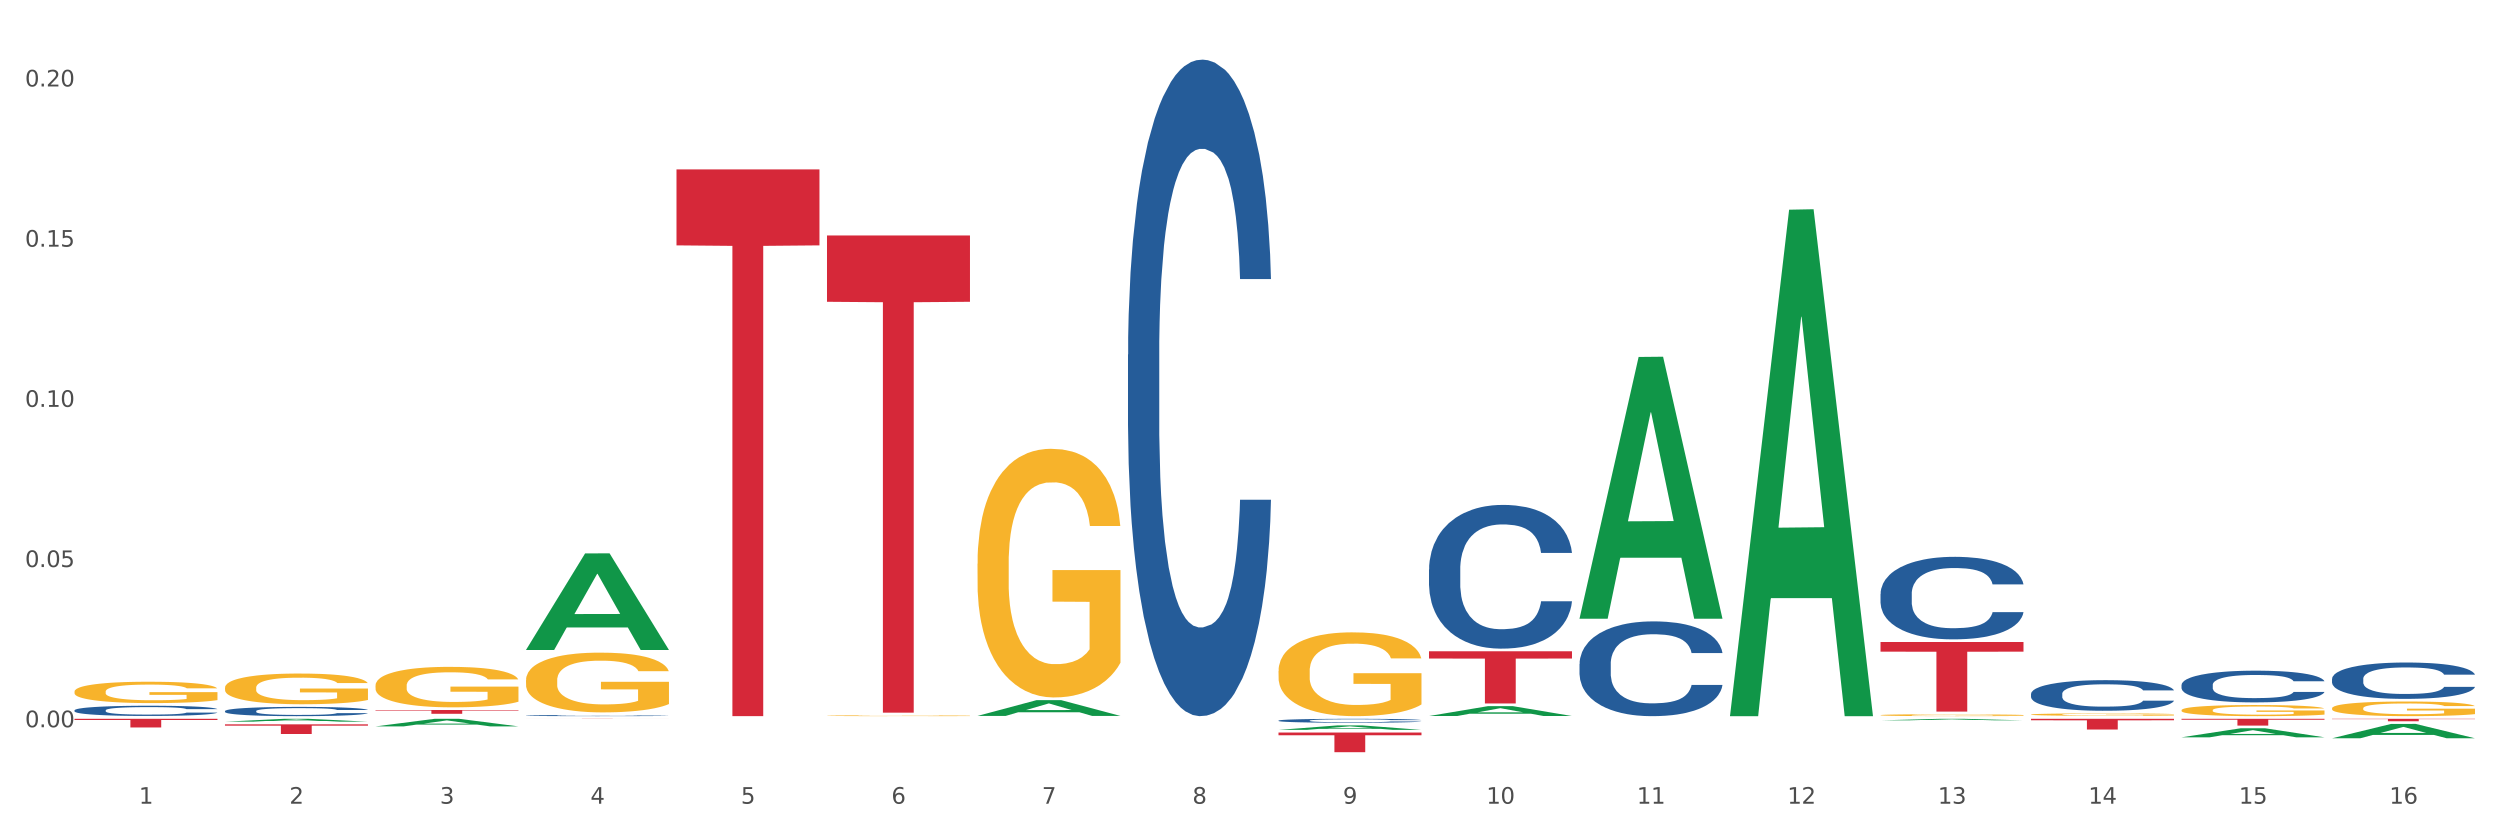 <?xml version="1.0" encoding="utf-8" standalone="no"?>
<!DOCTYPE svg PUBLIC "-//W3C//DTD SVG 1.1//EN"
  "http://www.w3.org/Graphics/SVG/1.1/DTD/svg11.dtd">
<svg xmlns:xlink="http://www.w3.org/1999/xlink" width="1080pt" height="360pt" viewBox="0 0 1080 360" xmlns="http://www.w3.org/2000/svg" version="1.1">
 <rect x="0" y="0" width="1080" height="360" fill="#333333" stroke="none"/>
 <defs>
  <style type="text/css">*{stroke-linejoin: round; stroke-linecap: butt}</style>
 </defs>
 <g id="figure_1">
  <g id="patch_1">
   <path d="M 0 360 
L 1080 360 
L 1080 0 
L 0 0 
z
" style="fill: #ffffff; stroke: #ffffff; stroke-linejoin: miter"/>
  </g>
  <g id="axes_1">
   <g id="matplotlib.axis_1">
    <g id="xtick_1">
     <g id="text_1">
      <!-- 1 -->
      <g style="fill: #4d4d4d" transform="translate(60.004 347.204) scale(0.096 -0.096)">
       <defs>
        <path id="DejaVuSans-31" d="M 794 531 
L 1825 531 
L 1825 4091 
L 703 3866 
L 703 4441 
L 1819 4666 
L 2450 4666 
L 2450 531 
L 3481 531 
L 3481 0 
L 794 0 
L 794 531 
z
" transform="scale(0.016)"/>
       </defs>
       <use xlink:href="#DejaVuSans-31"/>
      </g>
     </g>
    </g>
    <g id="xtick_2">
     <g id="text_2">
      <!-- 2 -->
      <g style="fill: #4d4d4d" transform="translate(125.021 347.204) scale(0.096 -0.096)">
       <defs>
        <path id="DejaVuSans-32" d="M 1228 531 
L 3431 531 
L 3431 0 
L 469 0 
L 469 531 
Q 828 903 1448 1529 
Q 2069 2156 2228 2338 
Q 2531 2678 2651 2914 
Q 2772 3150 2772 3378 
Q 2772 3750 2511 3984 
Q 2250 4219 1831 4219 
Q 1534 4219 1204 4116 
Q 875 4013 500 3803 
L 500 4441 
Q 881 4594 1212 4672 
Q 1544 4750 1819 4750 
Q 2544 4750 2975 4387 
Q 3406 4025 3406 3419 
Q 3406 3131 3298 2873 
Q 3191 2616 2906 2266 
Q 2828 2175 2409 1742 
Q 1991 1309 1228 531 
z
" transform="scale(0.016)"/>
       </defs>
       <use xlink:href="#DejaVuSans-32"/>
      </g>
     </g>
    </g>
    <g id="xtick_3">
     <g id="text_3">
      <!-- 3 -->
      <g style="fill: #4d4d4d" transform="translate(190.039 347.204) scale(0.096 -0.096)">
       <defs>
        <path id="DejaVuSans-33" d="M 2597 2516 
Q 3050 2419 3304 2112 
Q 3559 1806 3559 1356 
Q 3559 666 3084 287 
Q 2609 -91 1734 -91 
Q 1441 -91 1130 -33 
Q 819 25 488 141 
L 488 750 
Q 750 597 1062 519 
Q 1375 441 1716 441 
Q 2309 441 2620 675 
Q 2931 909 2931 1356 
Q 2931 1769 2642 2001 
Q 2353 2234 1838 2234 
L 1294 2234 
L 1294 2753 
L 1863 2753 
Q 2328 2753 2575 2939 
Q 2822 3125 2822 3475 
Q 2822 3834 2567 4026 
Q 2313 4219 1838 4219 
Q 1578 4219 1281 4162 
Q 984 4106 628 3988 
L 628 4550 
Q 988 4650 1302 4700 
Q 1616 4750 1894 4750 
Q 2613 4750 3031 4423 
Q 3450 4097 3450 3541 
Q 3450 3153 3228 2886 
Q 3006 2619 2597 2516 
z
" transform="scale(0.016)"/>
       </defs>
       <use xlink:href="#DejaVuSans-33"/>
      </g>
     </g>
    </g>
    <g id="xtick_4">
     <g id="text_4">
      <!-- 4 -->
      <g style="fill: #4d4d4d" transform="translate(255.056 347.204) scale(0.096 -0.096)">
       <defs>
        <path id="DejaVuSans-34" d="M 2419 4116 
L 825 1625 
L 2419 1625 
L 2419 4116 
z
M 2253 4666 
L 3047 4666 
L 3047 1625 
L 3713 1625 
L 3713 1100 
L 3047 1100 
L 3047 0 
L 2419 0 
L 2419 1100 
L 313 1100 
L 313 1709 
L 2253 4666 
z
" transform="scale(0.016)"/>
       </defs>
       <use xlink:href="#DejaVuSans-34"/>
      </g>
     </g>
    </g>
    <g id="xtick_5">
     <g id="text_5">
      <!-- 5 -->
      <g style="fill: #4d4d4d" transform="translate(320.073 347.204) scale(0.096 -0.096)">
       <defs>
        <path id="DejaVuSans-35" d="M 691 4666 
L 3169 4666 
L 3169 4134 
L 1269 4134 
L 1269 2991 
Q 1406 3038 1543 3061 
Q 1681 3084 1819 3084 
Q 2600 3084 3056 2656 
Q 3513 2228 3513 1497 
Q 3513 744 3044 326 
Q 2575 -91 1722 -91 
Q 1428 -91 1123 -41 
Q 819 9 494 109 
L 494 744 
Q 775 591 1075 516 
Q 1375 441 1709 441 
Q 2250 441 2565 725 
Q 2881 1009 2881 1497 
Q 2881 1984 2565 2268 
Q 2250 2553 1709 2553 
Q 1456 2553 1204 2497 
Q 953 2441 691 2322 
L 691 4666 
z
" transform="scale(0.016)"/>
       </defs>
       <use xlink:href="#DejaVuSans-35"/>
      </g>
     </g>
    </g>
    <g id="xtick_6">
     <g id="text_6">
      <!-- 6 -->
      <g style="fill: #4d4d4d" transform="translate(385.09 347.204) scale(0.096 -0.096)">
       <defs>
        <path id="DejaVuSans-36" d="M 2113 2584 
Q 1688 2584 1439 2293 
Q 1191 2003 1191 1497 
Q 1191 994 1439 701 
Q 1688 409 2113 409 
Q 2538 409 2786 701 
Q 3034 994 3034 1497 
Q 3034 2003 2786 2293 
Q 2538 2584 2113 2584 
z
M 3366 4563 
L 3366 3988 
Q 3128 4100 2886 4159 
Q 2644 4219 2406 4219 
Q 1781 4219 1451 3797 
Q 1122 3375 1075 2522 
Q 1259 2794 1537 2939 
Q 1816 3084 2150 3084 
Q 2853 3084 3261 2657 
Q 3669 2231 3669 1497 
Q 3669 778 3244 343 
Q 2819 -91 2113 -91 
Q 1303 -91 875 529 
Q 447 1150 447 2328 
Q 447 3434 972 4092 
Q 1497 4750 2381 4750 
Q 2619 4750 2861 4703 
Q 3103 4656 3366 4563 
z
" transform="scale(0.016)"/>
       </defs>
       <use xlink:href="#DejaVuSans-36"/>
      </g>
     </g>
    </g>
    <g id="xtick_7">
     <g id="text_7">
      <!-- 7 -->
      <g style="fill: #4d4d4d" transform="translate(450.108 347.204) scale(0.096 -0.096)">
       <defs>
        <path id="DejaVuSans-37" d="M 525 4666 
L 3525 4666 
L 3525 4397 
L 1831 0 
L 1172 0 
L 2766 4134 
L 525 4134 
L 525 4666 
z
" transform="scale(0.016)"/>
       </defs>
       <use xlink:href="#DejaVuSans-37"/>
      </g>
     </g>
    </g>
    <g id="xtick_8">
     <g id="text_8">
      <!-- 8 -->
      <g style="fill: #4d4d4d" transform="translate(515.125 347.204) scale(0.096 -0.096)">
       <defs>
        <path id="DejaVuSans-38" d="M 2034 2216 
Q 1584 2216 1326 1975 
Q 1069 1734 1069 1313 
Q 1069 891 1326 650 
Q 1584 409 2034 409 
Q 2484 409 2743 651 
Q 3003 894 3003 1313 
Q 3003 1734 2745 1975 
Q 2488 2216 2034 2216 
z
M 1403 2484 
Q 997 2584 770 2862 
Q 544 3141 544 3541 
Q 544 4100 942 4425 
Q 1341 4750 2034 4750 
Q 2731 4750 3128 4425 
Q 3525 4100 3525 3541 
Q 3525 3141 3298 2862 
Q 3072 2584 2669 2484 
Q 3125 2378 3379 2068 
Q 3634 1759 3634 1313 
Q 3634 634 3220 271 
Q 2806 -91 2034 -91 
Q 1263 -91 848 271 
Q 434 634 434 1313 
Q 434 1759 690 2068 
Q 947 2378 1403 2484 
z
M 1172 3481 
Q 1172 3119 1398 2916 
Q 1625 2713 2034 2713 
Q 2441 2713 2670 2916 
Q 2900 3119 2900 3481 
Q 2900 3844 2670 4047 
Q 2441 4250 2034 4250 
Q 1625 4250 1398 4047 
Q 1172 3844 1172 3481 
z
" transform="scale(0.016)"/>
       </defs>
       <use xlink:href="#DejaVuSans-38"/>
      </g>
     </g>
    </g>
    <g id="xtick_9">
     <g id="text_9">
      <!-- 9 -->
      <g style="fill: #4d4d4d" transform="translate(580.142 347.204) scale(0.096 -0.096)">
       <defs>
        <path id="DejaVuSans-39" d="M 703 97 
L 703 672 
Q 941 559 1184 500 
Q 1428 441 1663 441 
Q 2288 441 2617 861 
Q 2947 1281 2994 2138 
Q 2813 1869 2534 1725 
Q 2256 1581 1919 1581 
Q 1219 1581 811 2004 
Q 403 2428 403 3163 
Q 403 3881 828 4315 
Q 1253 4750 1959 4750 
Q 2769 4750 3195 4129 
Q 3622 3509 3622 2328 
Q 3622 1225 3098 567 
Q 2575 -91 1691 -91 
Q 1453 -91 1209 -44 
Q 966 3 703 97 
z
M 1959 2075 
Q 2384 2075 2632 2365 
Q 2881 2656 2881 3163 
Q 2881 3666 2632 3958 
Q 2384 4250 1959 4250 
Q 1534 4250 1286 3958 
Q 1038 3666 1038 3163 
Q 1038 2656 1286 2365 
Q 1534 2075 1959 2075 
z
" transform="scale(0.016)"/>
       </defs>
       <use xlink:href="#DejaVuSans-39"/>
      </g>
     </g>
    </g>
    <g id="xtick_10">
     <g id="text_10">
      <!-- 10 -->
      <g style="fill: #4d4d4d" transform="translate(642.105 347.204) scale(0.096 -0.096)">
       <defs>
        <path id="DejaVuSans-30" d="M 2034 4250 
Q 1547 4250 1301 3770 
Q 1056 3291 1056 2328 
Q 1056 1369 1301 889 
Q 1547 409 2034 409 
Q 2525 409 2770 889 
Q 3016 1369 3016 2328 
Q 3016 3291 2770 3770 
Q 2525 4250 2034 4250 
z
M 2034 4750 
Q 2819 4750 3233 4129 
Q 3647 3509 3647 2328 
Q 3647 1150 3233 529 
Q 2819 -91 2034 -91 
Q 1250 -91 836 529 
Q 422 1150 422 2328 
Q 422 3509 836 4129 
Q 1250 4750 2034 4750 
z
" transform="scale(0.016)"/>
       </defs>
       <use xlink:href="#DejaVuSans-31"/>
       <use xlink:href="#DejaVuSans-30" transform="translate(63.623 0)"/>
      </g>
     </g>
    </g>
    <g id="xtick_11">
     <g id="text_11">
      <!-- 11 -->
      <g style="fill: #4d4d4d" transform="translate(707.123 347.204) scale(0.096 -0.096)">
       <use xlink:href="#DejaVuSans-31"/>
       <use xlink:href="#DejaVuSans-31" transform="translate(63.623 0)"/>
      </g>
     </g>
    </g>
    <g id="xtick_12">
     <g id="text_12">
      <!-- 12 -->
      <g style="fill: #4d4d4d" transform="translate(772.14 347.204) scale(0.096 -0.096)">
       <use xlink:href="#DejaVuSans-31"/>
       <use xlink:href="#DejaVuSans-32" transform="translate(63.623 0)"/>
      </g>
     </g>
    </g>
    <g id="xtick_13">
     <g id="text_13">
      <!-- 13 -->
      <g style="fill: #4d4d4d" transform="translate(837.157 347.204) scale(0.096 -0.096)">
       <use xlink:href="#DejaVuSans-31"/>
       <use xlink:href="#DejaVuSans-33" transform="translate(63.623 0)"/>
      </g>
     </g>
    </g>
    <g id="xtick_14">
     <g id="text_14">
      <!-- 14 -->
      <g style="fill: #4d4d4d" transform="translate(902.174 347.204) scale(0.096 -0.096)">
       <use xlink:href="#DejaVuSans-31"/>
       <use xlink:href="#DejaVuSans-34" transform="translate(63.623 0)"/>
      </g>
     </g>
    </g>
    <g id="xtick_15">
     <g id="text_15">
      <!-- 15 -->
      <g style="fill: #4d4d4d" transform="translate(967.192 347.204) scale(0.096 -0.096)">
       <use xlink:href="#DejaVuSans-31"/>
       <use xlink:href="#DejaVuSans-35" transform="translate(63.623 0)"/>
      </g>
     </g>
    </g>
    <g id="xtick_16">
     <g id="text_16">
      <!-- 16 -->
      <g style="fill: #4d4d4d" transform="translate(1032.209 347.204) scale(0.096 -0.096)">
       <use xlink:href="#DejaVuSans-31"/>
       <use xlink:href="#DejaVuSans-36" transform="translate(63.623 0)"/>
      </g>
     </g>
    </g>
    <g id="xtick_17"/>
    <g id="xtick_18"/>
    <g id="xtick_19"/>
    <g id="xtick_20"/>
    <g id="xtick_21"/>
    <g id="xtick_22"/>
    <g id="xtick_23"/>
    <g id="xtick_24"/>
    <g id="xtick_25"/>
    <g id="xtick_26"/>
    <g id="xtick_27"/>
    <g id="xtick_28"/>
    <g id="xtick_29"/>
    <g id="xtick_30"/>
    <g id="xtick_31"/>
   </g>
   <g id="matplotlib.axis_2">
    <g id="ytick_1">
     <g id="text_17">
      <!-- 0.00 -->
      <g style="fill: #4d4d4d" transform="translate(10.8 314.17) scale(0.096 -0.096)">
       <defs>
        <path id="DejaVuSans-2e" d="M 684 794 
L 1344 794 
L 1344 0 
L 684 0 
L 684 794 
z
" transform="scale(0.016)"/>
       </defs>
       <use xlink:href="#DejaVuSans-30"/>
       <use xlink:href="#DejaVuSans-2e" transform="translate(63.623 0)"/>
       <use xlink:href="#DejaVuSans-30" transform="translate(95.41 0)"/>
       <use xlink:href="#DejaVuSans-30" transform="translate(159.033 0)"/>
      </g>
     </g>
    </g>
    <g id="ytick_2">
     <g id="text_18">
      <!-- 0.05 -->
      <g style="fill: #4d4d4d" transform="translate(10.8 244.966) scale(0.096 -0.096)">
       <use xlink:href="#DejaVuSans-30"/>
       <use xlink:href="#DejaVuSans-2e" transform="translate(63.623 0)"/>
       <use xlink:href="#DejaVuSans-30" transform="translate(95.41 0)"/>
       <use xlink:href="#DejaVuSans-35" transform="translate(159.033 0)"/>
      </g>
     </g>
    </g>
    <g id="ytick_3">
     <g id="text_19">
      <!-- 0.10 -->
      <g style="fill: #4d4d4d" transform="translate(10.8 175.762) scale(0.096 -0.096)">
       <use xlink:href="#DejaVuSans-30"/>
       <use xlink:href="#DejaVuSans-2e" transform="translate(63.623 0)"/>
       <use xlink:href="#DejaVuSans-31" transform="translate(95.41 0)"/>
       <use xlink:href="#DejaVuSans-30" transform="translate(159.033 0)"/>
      </g>
     </g>
    </g>
    <g id="ytick_4">
     <g id="text_20">
      <!-- 0.15 -->
      <g style="fill: #4d4d4d" transform="translate(10.8 106.558) scale(0.096 -0.096)">
       <use xlink:href="#DejaVuSans-30"/>
       <use xlink:href="#DejaVuSans-2e" transform="translate(63.623 0)"/>
       <use xlink:href="#DejaVuSans-31" transform="translate(95.41 0)"/>
       <use xlink:href="#DejaVuSans-35" transform="translate(159.033 0)"/>
      </g>
     </g>
    </g>
    <g id="ytick_5">
     <g id="text_21">
      <!-- 0.20 -->
      <g style="fill: #4d4d4d" transform="translate(10.8 37.354) scale(0.096 -0.096)">
       <use xlink:href="#DejaVuSans-30"/>
       <use xlink:href="#DejaVuSans-2e" transform="translate(63.623 0)"/>
       <use xlink:href="#DejaVuSans-32" transform="translate(95.41 0)"/>
       <use xlink:href="#DejaVuSans-30" transform="translate(159.033 0)"/>
      </g>
     </g>
    </g>
    <g id="ytick_6"/>
    <g id="ytick_7"/>
    <g id="ytick_8"/>
    <g id="ytick_9"/>
   </g>
   <g id="PolyCollection_1">
    <path d="M 97.192 311.762 
L 97.256 311.761 
L 122.727 310.524 
L 133.297 310.523 
L 158.959 311.764 
L 146.733 311.764 
L 141.193 311.475 
L 114.894 311.475 
L 114.703 311.48 
L 109.354 311.764 
L 97.192 311.764 
L 97.192 311.762 
L 118.206 311.302 
L 137.882 311.301 
L 128.139 310.787 
L 128.012 310.785 
L 127.884 310.788 
L 118.142 311.301 
L 118.206 311.302 
L 97.192 311.762 
z
" clip-path="url(#p6068453e93)" style="fill: #109648"/>
    <path d="M 162.209 313.8 
L 162.273 313.797 
L 187.744 310.526 
L 198.314 310.523 
L 223.976 313.806 
L 211.75 313.806 
L 206.21 313.042 
L 179.912 313.042 
L 179.721 313.054 
L 174.372 313.806 
L 162.209 313.806 
L 162.209 313.8 
L 183.223 312.585 
L 202.899 312.582 
L 193.156 311.223 
L 193.029 311.216 
L 192.902 311.226 
L 183.159 312.582 
L 183.223 312.585 
L 162.209 313.8 
z
" clip-path="url(#p6068453e93)" style="fill: #109648"/>
    <path d="M 227.227 280.72 
L 227.29 280.681 
L 252.761 239.075 
L 263.331 239.036 
L 288.993 280.799 
L 276.767 280.799 
L 271.227 271.074 
L 244.929 271.074 
L 244.738 271.231 
L 239.389 280.799 
L 227.227 280.799 
L 227.227 280.72 
L 248.24 265.27 
L 267.916 265.231 
L 258.174 247.938 
L 258.046 247.859 
L 257.919 247.977 
L 248.176 265.231 
L 248.24 265.27 
L 227.227 280.72 
z
" clip-path="url(#p6068453e93)" style="fill: #109648"/>
    <path d="M 422.278 309.27 
L 422.342 309.264 
L 447.813 302.451 
L 458.383 302.445 
L 484.045 309.283 
L 471.819 309.283 
L 466.279 307.691 
L 439.981 307.691 
L 439.79 307.716 
L 434.441 309.283 
L 422.278 309.283 
L 422.278 309.27 
L 443.292 306.74 
L 462.968 306.734 
L 453.225 303.902 
L 453.098 303.889 
L 452.971 303.909 
L 443.228 306.734 
L 443.292 306.74 
L 422.278 309.27 
z
" clip-path="url(#p6068453e93)" style="fill: #109648"/>
    <path d="M 552.313 315.308 
L 552.377 315.307 
L 577.847 313.367 
L 588.418 313.365 
L 614.079 315.312 
L 601.853 315.312 
L 596.314 314.859 
L 570.015 314.859 
L 569.824 314.866 
L 564.475 315.312 
L 552.313 315.312 
L 552.313 315.308 
L 573.326 314.588 
L 593.002 314.586 
L 583.26 313.78 
L 583.132 313.776 
L 583.005 313.782 
L 573.263 314.586 
L 573.326 314.588 
L 552.313 315.308 
z
" clip-path="url(#p6068453e93)" style="fill: #109648"/>
    <path d="M 552.313 316.451 
L 614.079 316.451 
L 614.079 317.632 
L 589.783 317.64 
L 589.783 324.95 
L 576.463 324.95 
L 576.463 317.64 
L 552.313 317.632 
L 552.313 316.459 
L 552.313 316.451 
z
" clip-path="url(#p6068453e93)" style="fill: #d62839"/>
    <path d="M 357.261 101.722 
L 419.028 101.722 
L 419.028 130.371 
L 394.731 130.565 
L 394.731 307.878 
L 381.412 307.878 
L 381.412 130.565 
L 357.261 130.371 
L 357.261 101.916 
L 357.261 101.722 
z
" clip-path="url(#p6068453e93)" style="fill: #d62839"/>
    <path d="M 292.244 73.177 
L 354.01 73.177 
L 354.01 105.999 
L 329.714 106.221 
L 329.714 309.36 
L 316.394 309.36 
L 316.394 106.221 
L 292.244 105.999 
L 292.244 73.399 
L 292.244 73.177 
z
" clip-path="url(#p6068453e93)" style="fill: #d62839"/>
    <path d="M 617.33 281.36 
L 679.097 281.36 
L 679.097 284.492 
L 654.8 284.513 
L 654.8 303.899 
L 641.481 303.899 
L 641.481 284.513 
L 617.33 284.492 
L 617.33 281.381 
L 617.33 281.36 
z
" clip-path="url(#p6068453e93)" style="fill: #d62839"/>
    <path d="M 32.175 310.523 
L 93.941 310.523 
L 93.941 311.042 
L 69.645 311.045 
L 69.645 314.258 
L 56.325 314.258 
L 56.325 311.045 
L 32.175 311.042 
L 32.175 310.526 
L 32.175 310.523 
z
" clip-path="url(#p6068453e93)" style="fill: #d62839"/>
    <path d="M 162.209 306.712 
L 223.976 306.712 
L 223.976 306.943 
L 199.679 306.944 
L 199.679 308.373 
L 186.36 308.373 
L 186.36 306.944 
L 162.209 306.943 
L 162.209 306.714 
L 162.209 306.712 
z
" clip-path="url(#p6068453e93)" style="fill: #d62839"/>
    <path d="M 97.192 312.903 
L 158.959 312.903 
L 158.959 313.485 
L 134.662 313.489 
L 134.662 317.093 
L 121.343 317.093 
L 121.343 313.489 
L 97.192 313.485 
L 97.192 312.907 
L 97.192 312.903 
z
" clip-path="url(#p6068453e93)" style="fill: #d62839"/>
    <path d="M 227.227 310.523 
L 288.993 310.523 
L 288.993 310.532 
L 264.696 310.532 
L 264.696 310.587 
L 251.377 310.587 
L 251.377 310.532 
L 227.227 310.532 
L 227.227 310.523 
L 227.227 310.523 
z
" clip-path="url(#p6068453e93)" style="fill: #d62839"/>
    <path d="M 97.192 297.1 
L 97.265 297.088 
L 97.265 296.652 
L 97.411 296.276 
L 98.14 295.368 
L 99.234 294.617 
L 100.036 294.217 
L 100.838 293.89 
L 101.786 293.563 
L 102.953 293.224 
L 105.068 292.727 
L 106.381 292.473 
L 107.985 292.206 
L 110.902 291.819 
L 113.017 291.601 
L 115.204 291.419 
L 118.778 291.201 
L 121.111 291.104 
L 123.591 291.031 
L 126.58 290.983 
L 128.841 290.971 
L 133.8 291.007 
L 138.03 291.116 
L 140.071 291.201 
L 142.697 291.346 
L 144.082 291.443 
L 146.343 291.637 
L 148.676 291.891 
L 150.281 292.109 
L 152.687 292.521 
L 154.51 292.933 
L 156.188 293.442 
L 157.063 293.793 
L 157.719 294.12 
L 158.302 294.496 
L 158.886 295.089 
L 145.759 295.089 
L 145.249 294.665 
L 144.447 294.266 
L 143.28 293.878 
L 142.259 293.636 
L 140.509 293.333 
L 138.905 293.139 
L 137.227 292.994 
L 135.185 292.873 
L 133.581 292.812 
L 131.321 292.764 
L 126.872 292.776 
L 123.882 292.873 
L 121.84 292.994 
L 120.528 293.103 
L 119.361 293.224 
L 118.048 293.393 
L 116.517 293.648 
L 115.423 293.878 
L 114.329 294.169 
L 113.454 294.459 
L 112.652 294.799 
L 111.996 295.162 
L 111.485 295.537 
L 111.048 295.998 
L 110.683 296.761 
L 110.683 298.42 
L 110.829 298.796 
L 111.194 299.292 
L 111.631 299.668 
L 112.36 300.116 
L 113.017 300.419 
L 114.256 300.855 
L 115.642 301.218 
L 116.736 301.448 
L 117.83 301.642 
L 119.726 301.909 
L 121.84 302.127 
L 123.664 302.26 
L 126.143 302.381 
L 127.82 302.43 
L 129.279 302.454 
L 132.852 302.454 
L 135.404 302.417 
L 138.248 302.333 
L 140.436 302.224 
L 142.259 302.09 
L 144.301 301.872 
L 145.614 301.666 
L 145.614 299.135 
L 129.57 299.123 
L 129.57 297.439 
L 158.959 297.439 
L 158.959 302.381 
L 157.719 302.635 
L 156.333 302.866 
L 154.875 303.071 
L 152.687 303.326 
L 150.062 303.568 
L 147.728 303.738 
L 145.249 303.883 
L 142.332 304.016 
L 138.54 304.137 
L 136.206 304.186 
L 133.289 304.222 
L 129.862 304.234 
L 126.872 304.21 
L 123.955 304.15 
L 120.892 304.041 
L 117.903 303.883 
L 115.642 303.726 
L 113.381 303.532 
L 110.975 303.277 
L 109.079 303.035 
L 107.62 302.817 
L 106.016 302.539 
L 104.266 302.175 
L 102.953 301.848 
L 101.786 301.509 
L 100.547 301.073 
L 99.672 300.697 
L 98.797 300.225 
L 98.286 299.874 
L 97.703 299.329 
L 97.265 298.566 
L 97.192 297.1 
z
" clip-path="url(#p6068453e93)" style="fill: #f7b32b"/>
    <path d="M 812.382 277.344 
L 874.148 277.344 
L 874.148 281.522 
L 849.852 281.55 
L 849.852 307.407 
L 836.532 307.407 
L 836.532 281.55 
L 812.382 281.522 
L 812.382 277.372 
L 812.382 277.344 
z
" clip-path="url(#p6068453e93)" style="fill: #d62839"/>
    <path d="M 877.399 310.523 
L 939.166 310.523 
L 939.166 311.168 
L 914.869 311.172 
L 914.869 315.163 
L 901.549 315.163 
L 901.549 311.172 
L 877.399 311.168 
L 877.399 310.527 
L 877.399 310.523 
z
" clip-path="url(#p6068453e93)" style="fill: #d62839"/>
    <path d="M 942.416 310.523 
L 1004.183 310.523 
L 1004.183 310.933 
L 979.886 310.935 
L 979.886 313.473 
L 966.567 313.473 
L 966.567 310.935 
L 942.416 310.933 
L 942.416 310.525 
L 942.416 310.523 
z
" clip-path="url(#p6068453e93)" style="fill: #d62839"/>
    <path d="M 1007.434 310.523 
L 1069.2 310.523 
L 1069.2 310.67 
L 1044.903 310.671 
L 1044.903 311.585 
L 1031.584 311.585 
L 1031.584 310.671 
L 1007.434 310.67 
L 1007.434 310.524 
L 1007.434 310.523 
z
" clip-path="url(#p6068453e93)" style="fill: #d62839"/>
    <path d="M 162.209 296.165 
L 162.282 296.149 
L 162.282 295.574 
L 162.428 295.079 
L 163.157 293.881 
L 164.251 292.89 
L 165.054 292.363 
L 165.856 291.932 
L 166.804 291.501 
L 167.97 291.053 
L 170.085 290.398 
L 171.398 290.063 
L 173.002 289.712 
L 175.919 289.2 
L 178.034 288.913 
L 180.222 288.673 
L 183.795 288.386 
L 186.128 288.258 
L 188.608 288.162 
L 191.598 288.098 
L 193.858 288.082 
L 198.817 288.13 
L 203.047 288.274 
L 205.089 288.386 
L 207.714 288.577 
L 209.099 288.705 
L 211.36 288.961 
L 213.694 289.296 
L 215.298 289.584 
L 217.704 290.127 
L 219.528 290.67 
L 221.205 291.341 
L 222.08 291.804 
L 222.736 292.235 
L 223.32 292.731 
L 223.903 293.513 
L 210.777 293.513 
L 210.266 292.954 
L 209.464 292.427 
L 208.297 291.916 
L 207.276 291.596 
L 205.526 291.197 
L 203.922 290.942 
L 202.245 290.75 
L 200.203 290.59 
L 198.598 290.51 
L 196.338 290.446 
L 191.889 290.462 
L 188.9 290.59 
L 186.858 290.75 
L 185.545 290.894 
L 184.378 291.053 
L 183.066 291.277 
L 181.534 291.612 
L 180.44 291.916 
L 179.347 292.299 
L 178.471 292.683 
L 177.669 293.13 
L 177.013 293.609 
L 176.503 294.104 
L 176.065 294.711 
L 175.7 295.718 
L 175.7 297.906 
L 175.846 298.401 
L 176.211 299.056 
L 176.648 299.551 
L 177.378 300.142 
L 178.034 300.541 
L 179.274 301.116 
L 180.659 301.596 
L 181.753 301.899 
L 182.847 302.155 
L 184.743 302.506 
L 186.858 302.794 
L 188.681 302.969 
L 191.16 303.129 
L 192.837 303.193 
L 194.296 303.225 
L 197.869 303.225 
L 200.422 303.177 
L 203.266 303.065 
L 205.453 302.921 
L 207.276 302.746 
L 209.318 302.458 
L 210.631 302.187 
L 210.631 298.848 
L 194.588 298.832 
L 194.588 296.612 
L 223.976 296.612 
L 223.976 303.129 
L 222.736 303.465 
L 221.351 303.768 
L 219.892 304.04 
L 217.704 304.375 
L 215.079 304.695 
L 212.746 304.918 
L 210.266 305.11 
L 207.349 305.286 
L 203.557 305.445 
L 201.224 305.509 
L 198.307 305.557 
L 194.879 305.573 
L 191.889 305.541 
L 188.972 305.461 
L 185.91 305.317 
L 182.92 305.11 
L 180.659 304.902 
L 178.399 304.647 
L 175.992 304.311 
L 174.096 303.992 
L 172.638 303.704 
L 171.033 303.337 
L 169.283 302.858 
L 167.97 302.426 
L 166.804 301.979 
L 165.564 301.404 
L 164.689 300.909 
L 163.814 300.286 
L 163.303 299.823 
L 162.72 299.104 
L 162.282 298.098 
L 162.209 296.165 
z
" clip-path="url(#p6068453e93)" style="fill: #f7b32b"/>
    <path d="M 227.227 293.868 
L 227.3 293.844 
L 227.3 292.995 
L 227.445 292.264 
L 228.175 290.496 
L 229.269 289.034 
L 230.071 288.256 
L 230.873 287.62 
L 231.821 286.983 
L 232.988 286.323 
L 235.102 285.356 
L 236.415 284.861 
L 238.019 284.343 
L 240.936 283.588 
L 243.051 283.164 
L 245.239 282.81 
L 248.812 282.386 
L 251.146 282.197 
L 253.625 282.056 
L 256.615 281.961 
L 258.876 281.938 
L 263.834 282.009 
L 268.064 282.221 
L 270.106 282.386 
L 272.731 282.669 
L 274.117 282.857 
L 276.377 283.235 
L 278.711 283.73 
L 280.315 284.154 
L 282.722 284.956 
L 284.545 285.757 
L 286.222 286.747 
L 287.097 287.431 
L 287.753 288.068 
L 288.337 288.799 
L 288.92 289.954 
L 275.794 289.954 
L 275.283 289.129 
L 274.481 288.351 
L 273.315 287.596 
L 272.294 287.125 
L 270.543 286.535 
L 268.939 286.158 
L 267.262 285.875 
L 265.22 285.639 
L 263.616 285.522 
L 261.355 285.427 
L 256.907 285.451 
L 253.917 285.639 
L 251.875 285.875 
L 250.562 286.087 
L 249.396 286.323 
L 248.083 286.653 
L 246.552 287.148 
L 245.458 287.596 
L 244.364 288.162 
L 243.489 288.728 
L 242.687 289.388 
L 242.03 290.095 
L 241.52 290.826 
L 241.082 291.722 
L 240.718 293.207 
L 240.718 296.437 
L 240.863 297.168 
L 241.228 298.135 
L 241.666 298.866 
L 242.395 299.738 
L 243.051 300.327 
L 244.291 301.176 
L 245.676 301.884 
L 246.77 302.331 
L 247.864 302.709 
L 249.76 303.227 
L 251.875 303.652 
L 253.698 303.911 
L 256.177 304.147 
L 257.855 304.241 
L 259.313 304.288 
L 262.886 304.288 
L 265.439 304.218 
L 268.283 304.053 
L 270.47 303.84 
L 272.294 303.581 
L 274.335 303.157 
L 275.648 302.756 
L 275.648 297.828 
L 259.605 297.805 
L 259.605 294.528 
L 288.993 294.528 
L 288.993 304.147 
L 287.753 304.642 
L 286.368 305.09 
L 284.909 305.491 
L 282.722 305.986 
L 280.096 306.457 
L 277.763 306.787 
L 275.283 307.07 
L 272.366 307.33 
L 268.574 307.565 
L 266.241 307.66 
L 263.324 307.73 
L 259.897 307.754 
L 256.907 307.707 
L 253.99 307.589 
L 250.927 307.377 
L 247.937 307.07 
L 245.676 306.764 
L 243.416 306.387 
L 241.009 305.892 
L 239.113 305.42 
L 237.655 304.996 
L 236.05 304.453 
L 234.3 303.746 
L 232.988 303.109 
L 231.821 302.449 
L 230.581 301.601 
L 229.706 300.87 
L 228.831 299.95 
L 228.321 299.267 
L 227.737 298.206 
L 227.3 296.72 
L 227.227 293.868 
z
" clip-path="url(#p6068453e93)" style="fill: #f7b32b"/>
    <path d="M 32.175 298.773 
L 32.248 298.764 
L 32.248 298.461 
L 32.394 298.199 
L 33.123 297.567 
L 34.217 297.045 
L 35.019 296.766 
L 35.821 296.539 
L 36.769 296.311 
L 37.936 296.075 
L 40.051 295.73 
L 41.363 295.553 
L 42.968 295.367 
L 45.885 295.097 
L 47.999 294.946 
L 50.187 294.819 
L 53.76 294.668 
L 56.094 294.6 
L 58.573 294.55 
L 61.563 294.516 
L 63.824 294.507 
L 68.783 294.533 
L 73.012 294.609 
L 75.054 294.668 
L 77.679 294.769 
L 79.065 294.836 
L 81.326 294.971 
L 83.659 295.148 
L 85.263 295.3 
L 87.67 295.586 
L 89.493 295.873 
L 91.17 296.227 
L 92.045 296.471 
L 92.702 296.699 
L 93.285 296.96 
L 93.868 297.373 
L 80.742 297.373 
L 80.232 297.078 
L 79.43 296.8 
L 78.263 296.53 
L 77.242 296.362 
L 75.492 296.151 
L 73.887 296.016 
L 72.21 295.915 
L 70.168 295.831 
L 68.564 295.789 
L 66.303 295.755 
L 61.855 295.763 
L 58.865 295.831 
L 56.823 295.915 
L 55.511 295.991 
L 54.344 296.075 
L 53.031 296.193 
L 51.5 296.37 
L 50.406 296.53 
L 49.312 296.733 
L 48.437 296.935 
L 47.635 297.171 
L 46.979 297.424 
L 46.468 297.685 
L 46.031 298.006 
L 45.666 298.537 
L 45.666 299.692 
L 45.812 299.953 
L 46.176 300.298 
L 46.614 300.56 
L 47.343 300.872 
L 47.999 301.082 
L 49.239 301.386 
L 50.625 301.639 
L 51.719 301.799 
L 52.812 301.934 
L 54.708 302.119 
L 56.823 302.271 
L 58.646 302.364 
L 61.126 302.448 
L 62.803 302.482 
L 64.261 302.499 
L 67.835 302.499 
L 70.387 302.473 
L 73.231 302.414 
L 75.419 302.338 
L 77.242 302.246 
L 79.284 302.094 
L 80.596 301.951 
L 80.596 300.189 
L 64.553 300.18 
L 64.553 299.009 
L 93.941 299.009 
L 93.941 302.448 
L 92.702 302.625 
L 91.316 302.785 
L 89.858 302.928 
L 87.67 303.105 
L 85.045 303.274 
L 82.711 303.392 
L 80.232 303.493 
L 77.315 303.586 
L 73.523 303.67 
L 71.189 303.704 
L 68.272 303.729 
L 64.845 303.738 
L 61.855 303.721 
L 58.938 303.679 
L 55.875 303.603 
L 52.885 303.493 
L 50.625 303.384 
L 48.364 303.249 
L 45.958 303.072 
L 44.062 302.903 
L 42.603 302.751 
L 40.999 302.558 
L 39.249 302.305 
L 37.936 302.077 
L 36.769 301.841 
L 35.529 301.538 
L 34.654 301.276 
L 33.779 300.947 
L 33.269 300.703 
L 32.685 300.324 
L 32.248 299.793 
L 32.175 298.773 
z
" clip-path="url(#p6068453e93)" style="fill: #f7b32b"/>
    <path d="M 1007.434 305.98 
L 1007.507 305.974 
L 1007.507 305.766 
L 1007.652 305.587 
L 1008.382 305.154 
L 1009.475 304.795 
L 1010.278 304.605 
L 1011.08 304.449 
L 1012.028 304.292 
L 1013.195 304.131 
L 1015.309 303.894 
L 1016.622 303.772 
L 1018.226 303.645 
L 1021.143 303.46 
L 1023.258 303.356 
L 1025.446 303.27 
L 1029.019 303.166 
L 1031.353 303.119 
L 1033.832 303.085 
L 1036.822 303.062 
L 1039.083 303.056 
L 1044.041 303.073 
L 1048.271 303.125 
L 1050.313 303.166 
L 1052.938 303.235 
L 1054.324 303.281 
L 1056.584 303.374 
L 1058.918 303.495 
L 1060.522 303.599 
L 1062.929 303.795 
L 1064.752 303.992 
L 1066.429 304.235 
L 1067.304 304.402 
L 1067.96 304.558 
L 1068.544 304.737 
L 1069.127 305.021 
L 1056.001 305.021 
L 1055.49 304.818 
L 1054.688 304.628 
L 1053.521 304.443 
L 1052.5 304.327 
L 1050.75 304.183 
L 1049.146 304.09 
L 1047.469 304.021 
L 1045.427 303.963 
L 1043.823 303.934 
L 1041.562 303.911 
L 1037.114 303.917 
L 1034.124 303.963 
L 1032.082 304.021 
L 1030.769 304.073 
L 1029.602 304.131 
L 1028.29 304.212 
L 1026.758 304.333 
L 1025.665 304.443 
L 1024.571 304.581 
L 1023.696 304.72 
L 1022.893 304.882 
L 1022.237 305.055 
L 1021.727 305.234 
L 1021.289 305.454 
L 1020.925 305.818 
L 1020.925 306.61 
L 1021.07 306.789 
L 1021.435 307.026 
L 1021.873 307.205 
L 1022.602 307.419 
L 1023.258 307.563 
L 1024.498 307.771 
L 1025.883 307.945 
L 1026.977 308.055 
L 1028.071 308.147 
L 1029.967 308.274 
L 1032.082 308.378 
L 1033.905 308.442 
L 1036.384 308.5 
L 1038.062 308.523 
L 1039.52 308.534 
L 1043.093 308.534 
L 1045.646 308.517 
L 1048.49 308.476 
L 1050.677 308.424 
L 1052.5 308.361 
L 1054.542 308.257 
L 1055.855 308.159 
L 1055.855 306.951 
L 1039.812 306.945 
L 1039.812 306.142 
L 1069.2 306.142 
L 1069.2 308.5 
L 1067.96 308.621 
L 1066.575 308.731 
L 1065.116 308.829 
L 1062.929 308.95 
L 1060.303 309.066 
L 1057.97 309.147 
L 1055.49 309.216 
L 1052.573 309.28 
L 1048.781 309.337 
L 1046.448 309.361 
L 1043.531 309.378 
L 1040.103 309.384 
L 1037.114 309.372 
L 1034.197 309.343 
L 1031.134 309.291 
L 1028.144 309.216 
L 1025.883 309.141 
L 1023.623 309.048 
L 1021.216 308.927 
L 1019.32 308.812 
L 1017.862 308.708 
L 1016.257 308.575 
L 1014.507 308.401 
L 1013.195 308.245 
L 1012.028 308.083 
L 1010.788 307.875 
L 1009.913 307.696 
L 1009.038 307.471 
L 1008.527 307.303 
L 1007.944 307.043 
L 1007.507 306.679 
L 1007.434 305.98 
z
" clip-path="url(#p6068453e93)" style="fill: #f7b32b"/>
    <path d="M 422.278 243.519 
L 422.351 243.421 
L 422.351 239.889 
L 422.497 236.848 
L 423.226 229.489 
L 424.32 223.407 
L 425.122 220.169 
L 425.925 217.52 
L 426.873 214.871 
L 428.039 212.124 
L 430.154 208.102 
L 431.467 206.041 
L 433.071 203.883 
L 435.988 200.743 
L 438.103 198.977 
L 440.291 197.506 
L 443.864 195.74 
L 446.197 194.955 
L 448.677 194.366 
L 451.667 193.974 
L 453.927 193.876 
L 458.886 194.17 
L 463.116 195.053 
L 465.158 195.74 
L 467.783 196.917 
L 469.168 197.702 
L 471.429 199.272 
L 473.763 201.332 
L 475.367 203.098 
L 477.773 206.434 
L 479.596 209.769 
L 481.274 213.89 
L 482.149 216.735 
L 482.805 219.384 
L 483.389 222.426 
L 483.972 227.233 
L 470.846 227.233 
L 470.335 223.799 
L 469.533 220.561 
L 468.366 217.422 
L 467.345 215.46 
L 465.595 213.007 
L 463.991 211.437 
L 462.314 210.26 
L 460.272 209.279 
L 458.667 208.788 
L 456.407 208.396 
L 451.958 208.494 
L 448.969 209.279 
L 446.927 210.26 
L 445.614 211.143 
L 444.447 212.124 
L 443.135 213.498 
L 441.603 215.558 
L 440.509 217.422 
L 439.416 219.777 
L 438.54 222.131 
L 437.738 224.878 
L 437.082 227.822 
L 436.571 230.863 
L 436.134 234.591 
L 435.769 240.772 
L 435.769 254.213 
L 435.915 257.254 
L 436.28 261.277 
L 436.717 264.318 
L 437.447 267.948 
L 438.103 270.401 
L 439.343 273.933 
L 440.728 276.876 
L 441.822 278.74 
L 442.916 280.31 
L 444.812 282.468 
L 446.927 284.234 
L 448.75 285.314 
L 451.229 286.295 
L 452.906 286.687 
L 454.365 286.883 
L 457.938 286.883 
L 460.49 286.589 
L 463.334 285.902 
L 465.522 285.019 
L 467.345 283.94 
L 469.387 282.174 
L 470.7 280.506 
L 470.7 260.001 
L 454.657 259.903 
L 454.657 246.266 
L 484.045 246.266 
L 484.045 286.295 
L 482.805 288.355 
L 481.42 290.219 
L 479.961 291.887 
L 477.773 293.947 
L 475.148 295.909 
L 472.815 297.283 
L 470.335 298.46 
L 467.418 299.539 
L 463.626 300.521 
L 461.293 300.913 
L 458.376 301.207 
L 454.948 301.305 
L 451.958 301.109 
L 449.041 300.619 
L 445.979 299.736 
L 442.989 298.46 
L 440.728 297.185 
L 438.468 295.615 
L 436.061 293.555 
L 434.165 291.593 
L 432.707 289.827 
L 431.102 287.57 
L 429.352 284.627 
L 428.039 281.978 
L 426.873 279.231 
L 425.633 275.699 
L 424.758 272.658 
L 423.883 268.831 
L 423.372 265.986 
L 422.789 261.571 
L 422.351 255.39 
L 422.278 243.519 
z
" clip-path="url(#p6068453e93)" style="fill: #f7b32b"/>
    <path d="M 357.261 309.186 
L 357.334 309.186 
L 357.334 309.174 
L 357.48 309.163 
L 358.209 309.138 
L 359.303 309.118 
L 360.105 309.107 
L 360.907 309.098 
L 361.855 309.089 
L 363.022 309.079 
L 365.137 309.066 
L 366.45 309.059 
L 368.054 309.051 
L 370.971 309.041 
L 373.086 309.035 
L 375.273 309.03 
L 378.847 309.024 
L 381.18 309.021 
L 383.66 309.019 
L 386.649 309.018 
L 388.91 309.017 
L 393.869 309.018 
L 398.098 309.021 
L 400.14 309.024 
L 402.766 309.028 
L 404.151 309.03 
L 406.412 309.036 
L 408.745 309.043 
L 410.35 309.049 
L 412.756 309.06 
L 414.579 309.071 
L 416.256 309.085 
L 417.132 309.095 
L 417.788 309.104 
L 418.371 309.114 
L 418.955 309.131 
L 405.828 309.131 
L 405.318 309.119 
L 404.516 309.108 
L 403.349 309.097 
L 402.328 309.091 
L 400.578 309.082 
L 398.974 309.077 
L 397.296 309.073 
L 395.254 309.07 
L 393.65 309.068 
L 391.39 309.067 
L 386.941 309.067 
L 383.951 309.07 
L 381.909 309.073 
L 380.597 309.076 
L 379.43 309.079 
L 378.117 309.084 
L 376.586 309.091 
L 375.492 309.097 
L 374.398 309.105 
L 373.523 309.113 
L 372.721 309.123 
L 372.065 309.133 
L 371.554 309.143 
L 371.117 309.156 
L 370.752 309.177 
L 370.752 309.222 
L 370.898 309.233 
L 371.263 309.246 
L 371.7 309.257 
L 372.429 309.269 
L 373.086 309.277 
L 374.325 309.289 
L 375.711 309.299 
L 376.805 309.306 
L 377.899 309.311 
L 379.795 309.318 
L 381.909 309.324 
L 383.733 309.328 
L 386.212 309.331 
L 387.889 309.332 
L 389.348 309.333 
L 392.921 309.333 
L 395.473 309.332 
L 398.317 309.33 
L 400.505 309.327 
L 402.328 309.323 
L 404.37 309.317 
L 405.683 309.312 
L 405.683 309.242 
L 389.639 309.242 
L 389.639 309.195 
L 419.028 309.195 
L 419.028 309.331 
L 417.788 309.338 
L 416.402 309.344 
L 414.944 309.35 
L 412.756 309.357 
L 410.131 309.364 
L 407.797 309.368 
L 405.318 309.372 
L 402.401 309.376 
L 398.609 309.379 
L 396.275 309.381 
L 393.358 309.382 
L 389.931 309.382 
L 386.941 309.381 
L 384.024 309.38 
L 380.961 309.377 
L 377.972 309.372 
L 375.711 309.368 
L 373.45 309.363 
L 371.044 309.356 
L 369.148 309.349 
L 367.689 309.343 
L 366.085 309.335 
L 364.335 309.325 
L 363.022 309.316 
L 361.855 309.307 
L 360.616 309.295 
L 359.741 309.285 
L 358.866 309.272 
L 358.355 309.262 
L 357.772 309.247 
L 357.334 309.226 
L 357.261 309.186 
z
" clip-path="url(#p6068453e93)" style="fill: #f7b32b"/>
    <path d="M 942.416 306.795 
L 942.489 306.791 
L 942.489 306.633 
L 942.635 306.496 
L 943.364 306.167 
L 944.458 305.894 
L 945.26 305.749 
L 946.063 305.631 
L 947.011 305.512 
L 948.177 305.389 
L 950.292 305.209 
L 951.605 305.117 
L 953.209 305.02 
L 956.126 304.879 
L 958.241 304.8 
L 960.429 304.734 
L 964.002 304.655 
L 966.335 304.62 
L 968.815 304.594 
L 971.805 304.576 
L 974.065 304.572 
L 979.024 304.585 
L 983.254 304.624 
L 985.296 304.655 
L 987.921 304.708 
L 989.306 304.743 
L 991.567 304.813 
L 993.901 304.906 
L 995.505 304.985 
L 997.911 305.134 
L 999.734 305.284 
L 1001.412 305.468 
L 1002.287 305.596 
L 1002.943 305.714 
L 1003.526 305.85 
L 1004.11 306.066 
L 990.984 306.066 
L 990.473 305.912 
L 989.671 305.767 
L 988.504 305.626 
L 987.483 305.538 
L 985.733 305.429 
L 984.129 305.358 
L 982.451 305.306 
L 980.41 305.262 
L 978.805 305.24 
L 976.545 305.222 
L 972.096 305.226 
L 969.106 305.262 
L 967.065 305.306 
L 965.752 305.345 
L 964.585 305.389 
L 963.273 305.451 
L 961.741 305.543 
L 960.647 305.626 
L 959.553 305.732 
L 958.678 305.837 
L 957.876 305.96 
L 957.22 306.092 
L 956.709 306.228 
L 956.272 306.395 
L 955.907 306.672 
L 955.907 307.274 
L 956.053 307.411 
L 956.418 307.591 
L 956.855 307.727 
L 957.585 307.89 
L 958.241 307.999 
L 959.481 308.158 
L 960.866 308.289 
L 961.96 308.373 
L 963.054 308.443 
L 964.95 308.54 
L 967.065 308.619 
L 968.888 308.667 
L 971.367 308.711 
L 973.044 308.729 
L 974.503 308.738 
L 978.076 308.738 
L 980.628 308.724 
L 983.472 308.694 
L 985.66 308.654 
L 987.483 308.606 
L 989.525 308.527 
L 990.838 308.452 
L 990.838 307.534 
L 974.795 307.529 
L 974.795 306.918 
L 1004.183 306.918 
L 1004.183 308.711 
L 1002.943 308.804 
L 1001.558 308.887 
L 1000.099 308.962 
L 997.911 309.054 
L 995.286 309.142 
L 992.953 309.203 
L 990.473 309.256 
L 987.556 309.305 
L 983.764 309.349 
L 981.431 309.366 
L 978.514 309.379 
L 975.086 309.384 
L 972.096 309.375 
L 969.179 309.353 
L 966.117 309.313 
L 963.127 309.256 
L 960.866 309.199 
L 958.605 309.129 
L 956.199 309.036 
L 954.303 308.949 
L 952.844 308.87 
L 951.24 308.768 
L 949.49 308.637 
L 948.177 308.518 
L 947.011 308.395 
L 945.771 308.237 
L 944.896 308.1 
L 944.021 307.929 
L 943.51 307.802 
L 942.927 307.604 
L 942.489 307.327 
L 942.416 306.795 
z
" clip-path="url(#p6068453e93)" style="fill: #f7b32b"/>
    <path d="M 877.399 308.673 
L 877.472 308.672 
L 877.472 308.638 
L 877.618 308.609 
L 878.347 308.537 
L 879.441 308.478 
L 880.243 308.447 
L 881.045 308.421 
L 881.993 308.396 
L 883.16 308.369 
L 885.275 308.33 
L 886.588 308.31 
L 888.192 308.289 
L 891.109 308.259 
L 893.224 308.242 
L 895.411 308.228 
L 898.985 308.21 
L 901.318 308.203 
L 903.798 308.197 
L 906.787 308.193 
L 909.048 308.192 
L 914.007 308.195 
L 918.236 308.204 
L 920.278 308.21 
L 922.904 308.222 
L 924.289 308.229 
L 926.55 308.245 
L 928.883 308.265 
L 930.488 308.282 
L 932.894 308.314 
L 934.717 308.346 
L 936.394 308.386 
L 937.27 308.414 
L 937.926 308.439 
L 938.509 308.469 
L 939.093 308.515 
L 925.966 308.515 
L 925.456 308.482 
L 924.654 308.451 
L 923.487 308.42 
L 922.466 308.401 
L 920.716 308.378 
L 919.111 308.362 
L 917.434 308.351 
L 915.392 308.342 
L 913.788 308.337 
L 911.527 308.333 
L 907.079 308.334 
L 904.089 308.342 
L 902.047 308.351 
L 900.735 308.36 
L 899.568 308.369 
L 898.255 308.382 
L 896.724 308.402 
L 895.63 308.42 
L 894.536 308.443 
L 893.661 308.466 
L 892.859 308.493 
L 892.203 308.521 
L 891.692 308.551 
L 891.255 308.587 
L 890.89 308.647 
L 890.89 308.777 
L 891.036 308.806 
L 891.4 308.845 
L 891.838 308.875 
L 892.567 308.91 
L 893.224 308.933 
L 894.463 308.968 
L 895.849 308.996 
L 896.943 309.014 
L 898.037 309.029 
L 899.933 309.05 
L 902.047 309.067 
L 903.87 309.078 
L 906.35 309.087 
L 908.027 309.091 
L 909.486 309.093 
L 913.059 309.093 
L 915.611 309.09 
L 918.455 309.084 
L 920.643 309.075 
L 922.466 309.065 
L 924.508 309.047 
L 925.82 309.031 
L 925.82 308.833 
L 909.777 308.832 
L 909.777 308.7 
L 939.166 308.7 
L 939.166 309.087 
L 937.926 309.107 
L 936.54 309.125 
L 935.082 309.142 
L 932.894 309.161 
L 930.269 309.18 
L 927.935 309.194 
L 925.456 309.205 
L 922.539 309.216 
L 918.747 309.225 
L 916.413 309.229 
L 913.496 309.232 
L 910.069 309.233 
L 907.079 309.231 
L 904.162 309.226 
L 901.099 309.218 
L 898.109 309.205 
L 895.849 309.193 
L 893.588 309.178 
L 891.182 309.158 
L 889.286 309.139 
L 887.827 309.122 
L 886.223 309.1 
L 884.473 309.071 
L 883.16 309.046 
L 881.993 309.019 
L 880.754 308.985 
L 879.879 308.955 
L 879.003 308.918 
L 878.493 308.891 
L 877.91 308.848 
L 877.472 308.788 
L 877.399 308.673 
z
" clip-path="url(#p6068453e93)" style="fill: #f7b32b"/>
    <path d="M 812.382 308.933 
L 812.455 308.932 
L 812.455 308.905 
L 812.601 308.881 
L 813.33 308.824 
L 814.424 308.776 
L 815.226 308.751 
L 816.028 308.73 
L 816.976 308.71 
L 818.143 308.688 
L 820.258 308.657 
L 821.57 308.641 
L 823.175 308.624 
L 826.092 308.6 
L 828.206 308.586 
L 830.394 308.574 
L 833.967 308.56 
L 836.301 308.554 
L 838.78 308.55 
L 841.77 308.547 
L 844.031 308.546 
L 848.99 308.548 
L 853.219 308.555 
L 855.261 308.56 
L 857.886 308.57 
L 859.272 308.576 
L 861.532 308.588 
L 863.866 308.604 
L 865.47 308.618 
L 867.877 308.644 
L 869.7 308.67 
L 871.377 308.702 
L 872.252 308.724 
L 872.909 308.745 
L 873.492 308.769 
L 874.075 308.806 
L 860.949 308.806 
L 860.439 308.779 
L 859.636 308.754 
L 858.47 308.73 
L 857.449 308.714 
L 855.699 308.695 
L 854.094 308.683 
L 852.417 308.674 
L 850.375 308.666 
L 848.771 308.662 
L 846.51 308.659 
L 842.062 308.66 
L 839.072 308.666 
L 837.03 308.674 
L 835.717 308.681 
L 834.551 308.688 
L 833.238 308.699 
L 831.707 308.715 
L 830.613 308.73 
L 829.519 308.748 
L 828.644 308.766 
L 827.842 308.788 
L 827.185 308.811 
L 826.675 308.834 
L 826.237 308.863 
L 825.873 308.912 
L 825.873 309.016 
L 826.019 309.04 
L 826.383 309.072 
L 826.821 309.095 
L 827.55 309.124 
L 828.206 309.143 
L 829.446 309.17 
L 830.832 309.193 
L 831.925 309.208 
L 833.019 309.22 
L 834.915 309.237 
L 837.03 309.251 
L 838.853 309.259 
L 841.333 309.267 
L 843.01 309.27 
L 844.468 309.271 
L 848.042 309.271 
L 850.594 309.269 
L 853.438 309.264 
L 855.626 309.257 
L 857.449 309.248 
L 859.491 309.234 
L 860.803 309.221 
L 860.803 309.062 
L 844.76 309.061 
L 844.76 308.954 
L 874.148 308.954 
L 874.148 309.267 
L 872.909 309.283 
L 871.523 309.297 
L 870.065 309.31 
L 867.877 309.326 
L 865.252 309.342 
L 862.918 309.352 
L 860.439 309.361 
L 857.522 309.37 
L 853.73 309.378 
L 851.396 309.381 
L 848.479 309.383 
L 845.052 309.384 
L 842.062 309.382 
L 839.145 309.378 
L 836.082 309.371 
L 833.092 309.361 
L 830.832 309.352 
L 828.571 309.339 
L 826.164 309.323 
L 824.268 309.308 
L 822.81 309.294 
L 821.206 309.277 
L 819.455 309.254 
L 818.143 309.233 
L 816.976 309.212 
L 815.736 309.184 
L 814.861 309.16 
L 813.986 309.13 
L 813.476 309.108 
L 812.892 309.074 
L 812.455 309.026 
L 812.382 308.933 
z
" clip-path="url(#p6068453e93)" style="fill: #f7b32b"/>
    <path d="M 552.313 289.907 
L 552.386 289.874 
L 552.386 288.683 
L 552.532 287.658 
L 553.261 285.178 
L 554.355 283.128 
L 555.157 282.037 
L 555.959 281.144 
L 556.907 280.251 
L 558.074 279.325 
L 560.189 277.969 
L 561.501 277.275 
L 563.106 276.547 
L 566.023 275.489 
L 568.137 274.894 
L 570.325 274.398 
L 573.898 273.803 
L 576.232 273.538 
L 578.711 273.34 
L 581.701 273.207 
L 583.962 273.174 
L 588.921 273.274 
L 593.15 273.571 
L 595.192 273.803 
L 597.817 274.199 
L 599.203 274.464 
L 601.464 274.993 
L 603.797 275.688 
L 605.401 276.283 
L 607.808 277.407 
L 609.631 278.531 
L 611.308 279.92 
L 612.183 280.879 
L 612.84 281.772 
L 613.423 282.797 
L 614.006 284.417 
L 600.88 284.417 
L 600.37 283.26 
L 599.567 282.169 
L 598.401 281.111 
L 597.38 280.449 
L 595.63 279.623 
L 594.025 279.093 
L 592.348 278.697 
L 590.306 278.366 
L 588.702 278.201 
L 586.441 278.068 
L 581.993 278.101 
L 579.003 278.366 
L 576.961 278.697 
L 575.649 278.994 
L 574.482 279.325 
L 573.169 279.788 
L 571.638 280.482 
L 570.544 281.111 
L 569.45 281.904 
L 568.575 282.698 
L 567.773 283.624 
L 567.116 284.616 
L 566.606 285.641 
L 566.168 286.898 
L 565.804 288.981 
L 565.804 293.511 
L 565.95 294.536 
L 566.314 295.892 
L 566.752 296.917 
L 567.481 298.141 
L 568.137 298.967 
L 569.377 300.158 
L 570.763 301.15 
L 571.856 301.778 
L 572.95 302.307 
L 574.846 303.035 
L 576.961 303.63 
L 578.784 303.994 
L 581.264 304.324 
L 582.941 304.457 
L 584.399 304.523 
L 587.973 304.523 
L 590.525 304.423 
L 593.369 304.192 
L 595.557 303.894 
L 597.38 303.531 
L 599.422 302.935 
L 600.734 302.373 
L 600.734 295.462 
L 584.691 295.429 
L 584.691 290.833 
L 614.079 290.833 
L 614.079 304.324 
L 612.84 305.019 
L 611.454 305.647 
L 609.996 306.209 
L 607.808 306.904 
L 605.183 307.565 
L 602.849 308.028 
L 600.37 308.425 
L 597.453 308.788 
L 593.661 309.119 
L 591.327 309.251 
L 588.41 309.351 
L 584.983 309.384 
L 581.993 309.318 
L 579.076 309.152 
L 576.013 308.855 
L 573.023 308.425 
L 570.763 307.995 
L 568.502 307.466 
L 566.096 306.771 
L 564.199 306.11 
L 562.741 305.515 
L 561.137 304.754 
L 559.387 303.762 
L 558.074 302.869 
L 556.907 301.943 
L 555.667 300.753 
L 554.792 299.728 
L 553.917 298.438 
L 553.407 297.479 
L 552.823 295.991 
L 552.386 293.908 
L 552.313 289.907 
z
" clip-path="url(#p6068453e93)" style="fill: #f7b32b"/>
    <path d="M 552.313 311.288 
L 552.386 311.286 
L 552.386 311.243 
L 552.605 311.184 
L 553.408 311.075 
L 554.43 310.992 
L 556.182 310.896 
L 557.132 310.856 
L 558.373 310.81 
L 560.928 310.737 
L 563.848 310.675 
L 565.893 310.641 
L 567.426 310.619 
L 570.857 310.58 
L 572.829 310.563 
L 574.873 310.549 
L 576.625 310.54 
L 579.546 310.529 
L 581.882 310.524 
L 584.583 310.523 
L 586.847 310.524 
L 589.84 310.531 
L 594.221 310.549 
L 595.9 310.56 
L 598.163 310.579 
L 600.499 310.604 
L 602.398 310.628 
L 604.588 310.664 
L 606.851 310.711 
L 609.042 310.77 
L 610.575 310.824 
L 611.816 310.882 
L 612.911 310.952 
L 613.714 311.028 
L 614.079 311.092 
L 600.718 311.092 
L 600.353 311.034 
L 599.623 310.972 
L 598.893 310.93 
L 598.09 310.896 
L 596.849 310.857 
L 595.754 310.832 
L 593.929 310.803 
L 592.249 310.784 
L 590.862 310.773 
L 589.183 310.764 
L 585.605 310.754 
L 583.05 310.754 
L 581.444 310.758 
L 579.473 310.765 
L 577.793 310.776 
L 575.822 310.795 
L 574.289 310.815 
L 572.756 310.842 
L 571.88 310.86 
L 570.565 310.894 
L 569.689 310.922 
L 568.521 310.971 
L 567.864 311.005 
L 566.696 311.094 
L 566.185 311.159 
L 565.966 311.204 
L 565.82 311.254 
L 565.82 311.496 
L 566.258 311.605 
L 566.623 311.652 
L 567.207 311.705 
L 568.302 311.773 
L 569.908 311.84 
L 571.588 311.888 
L 572.975 311.918 
L 574.289 311.94 
L 575.603 311.957 
L 577.209 311.972 
L 578.523 311.982 
L 580.495 311.991 
L 582.831 311.996 
L 584.656 311.996 
L 588.38 311.988 
L 590.059 311.98 
L 591.665 311.969 
L 593.418 311.952 
L 594.805 311.934 
L 595.608 311.92 
L 596.922 311.89 
L 597.944 311.859 
L 598.82 311.823 
L 599.404 311.792 
L 600.061 311.745 
L 600.572 311.692 
L 600.718 311.664 
L 614.079 311.664 
L 613.787 311.72 
L 613.276 311.775 
L 612.254 311.848 
L 611.451 311.89 
L 610.21 311.941 
L 608.896 311.985 
L 607.07 312.033 
L 605.391 312.069 
L 603.639 312.1 
L 601.741 312.128 
L 598.309 312.167 
L 597.068 312.178 
L 594.44 312.196 
L 592.395 312.207 
L 589.402 312.218 
L 586.336 312.224 
L 583.123 312.226 
L 580.276 312.223 
L 577.136 312.214 
L 575.165 312.204 
L 572.975 312.19 
L 570.419 312.168 
L 568.01 312.142 
L 565.747 312.111 
L 563.629 312.075 
L 561.658 312.035 
L 559.103 311.968 
L 557.205 311.902 
L 555.817 311.842 
L 554.868 311.79 
L 553.919 311.725 
L 553.408 311.68 
L 552.605 311.571 
L 552.313 311.47 
L 552.313 311.288 
z
" clip-path="url(#p6068453e93)" style="fill: #255c99"/>
    <path d="M 227.227 309.114 
L 227.3 309.113 
L 227.3 309.101 
L 227.519 309.083 
L 228.322 309.052 
L 229.344 309.028 
L 231.096 309.001 
L 232.045 308.989 
L 233.287 308.976 
L 235.842 308.955 
L 238.762 308.937 
L 240.807 308.927 
L 242.34 308.921 
L 245.771 308.91 
L 247.743 308.905 
L 249.787 308.901 
L 251.539 308.898 
L 254.459 308.895 
L 256.796 308.894 
L 259.497 308.893 
L 261.76 308.894 
L 264.754 308.895 
L 269.134 308.901 
L 270.814 308.904 
L 273.077 308.909 
L 275.413 308.916 
L 277.312 308.924 
L 279.502 308.934 
L 281.765 308.947 
L 283.955 308.964 
L 285.489 308.98 
L 286.73 308.997 
L 287.825 309.017 
L 288.628 309.039 
L 288.993 309.057 
L 275.632 309.057 
L 275.267 309.04 
L 274.537 309.023 
L 273.807 309.01 
L 273.004 309.001 
L 271.763 308.989 
L 270.668 308.982 
L 268.842 308.974 
L 267.163 308.968 
L 265.776 308.965 
L 264.097 308.963 
L 260.519 308.96 
L 257.964 308.96 
L 256.358 308.961 
L 254.386 308.963 
L 252.707 308.966 
L 250.736 308.971 
L 249.203 308.977 
L 247.669 308.985 
L 246.793 308.99 
L 245.479 309 
L 244.603 309.008 
L 243.435 309.022 
L 242.778 309.032 
L 241.61 309.058 
L 241.099 309.076 
L 240.88 309.089 
L 240.734 309.104 
L 240.734 309.174 
L 241.172 309.205 
L 241.537 309.218 
L 242.121 309.234 
L 243.216 309.253 
L 244.822 309.273 
L 246.501 309.286 
L 247.889 309.295 
L 249.203 309.301 
L 250.517 309.306 
L 252.123 309.311 
L 253.437 309.313 
L 255.409 309.316 
L 257.745 309.317 
L 259.57 309.317 
L 263.294 309.315 
L 264.973 309.313 
L 266.579 309.31 
L 268.331 309.305 
L 269.718 309.299 
L 270.522 309.295 
L 271.836 309.287 
L 272.858 309.278 
L 273.734 309.268 
L 274.318 309.259 
L 274.975 309.245 
L 275.486 309.23 
L 275.632 309.222 
L 288.993 309.222 
L 288.701 309.238 
L 288.19 309.254 
L 287.168 309.275 
L 286.365 309.287 
L 285.124 309.302 
L 283.809 309.314 
L 281.984 309.328 
L 280.305 309.338 
L 278.553 309.347 
L 276.654 309.355 
L 273.223 309.367 
L 271.982 309.37 
L 269.353 309.375 
L 267.309 309.378 
L 264.316 309.381 
L 261.249 309.383 
L 258.037 309.384 
L 255.19 309.383 
L 252.05 309.38 
L 250.079 309.377 
L 247.889 309.373 
L 245.333 309.367 
L 242.924 309.359 
L 240.661 309.351 
L 238.543 309.34 
L 236.572 309.329 
L 234.017 309.309 
L 232.118 309.29 
L 230.731 309.273 
L 229.782 309.258 
L 228.833 309.239 
L 228.322 309.226 
L 227.519 309.195 
L 227.227 309.166 
L 227.227 309.114 
z
" clip-path="url(#p6068453e93)" style="fill: #255c99"/>
    <path d="M 97.192 307.175 
L 97.265 307.172 
L 97.265 307.069 
L 97.484 306.93 
L 98.287 306.674 
L 99.31 306.479 
L 101.062 306.252 
L 102.011 306.157 
L 103.252 306.051 
L 105.807 305.879 
L 108.728 305.732 
L 110.772 305.652 
L 112.305 305.6 
L 115.737 305.509 
L 117.708 305.469 
L 119.752 305.436 
L 121.505 305.414 
L 124.425 305.388 
L 126.761 305.377 
L 129.463 305.373 
L 131.726 305.377 
L 134.719 305.392 
L 139.1 305.436 
L 140.779 305.461 
L 143.042 305.505 
L 145.379 305.564 
L 147.277 305.622 
L 149.467 305.707 
L 151.731 305.817 
L 153.921 305.956 
L 155.454 306.084 
L 156.695 306.219 
L 157.79 306.384 
L 158.594 306.564 
L 158.959 306.714 
L 145.598 306.714 
L 145.233 306.578 
L 144.503 306.432 
L 143.773 306.333 
L 142.969 306.252 
L 141.728 306.161 
L 140.633 306.102 
L 138.808 306.033 
L 137.129 305.989 
L 135.741 305.963 
L 134.062 305.941 
L 130.485 305.919 
L 127.929 305.919 
L 126.323 305.926 
L 124.352 305.945 
L 122.673 305.97 
L 120.701 306.014 
L 119.168 306.062 
L 117.635 306.124 
L 116.759 306.168 
L 115.445 306.249 
L 114.569 306.315 
L 113.4 306.428 
L 112.743 306.509 
L 111.575 306.717 
L 111.064 306.871 
L 110.845 306.977 
L 110.699 307.095 
L 110.699 307.666 
L 111.137 307.922 
L 111.502 308.032 
L 112.086 308.157 
L 113.181 308.318 
L 114.788 308.475 
L 116.467 308.589 
L 117.854 308.659 
L 119.168 308.71 
L 120.482 308.75 
L 122.089 308.787 
L 123.403 308.809 
L 125.374 308.831 
L 127.71 308.842 
L 129.536 308.842 
L 133.259 308.823 
L 134.938 308.805 
L 136.545 308.779 
L 138.297 308.739 
L 139.684 308.695 
L 140.487 308.662 
L 141.801 308.593 
L 142.823 308.519 
L 143.7 308.435 
L 144.284 308.362 
L 144.941 308.252 
L 145.452 308.127 
L 145.598 308.062 
L 158.959 308.062 
L 158.667 308.193 
L 158.156 308.322 
L 157.133 308.494 
L 156.33 308.593 
L 155.089 308.713 
L 153.775 308.816 
L 151.95 308.93 
L 150.27 309.014 
L 148.518 309.087 
L 146.62 309.153 
L 143.188 309.244 
L 141.947 309.27 
L 139.319 309.314 
L 137.275 309.34 
L 134.281 309.365 
L 131.215 309.38 
L 128.002 309.384 
L 125.155 309.376 
L 122.016 309.354 
L 120.044 309.332 
L 117.854 309.299 
L 115.299 309.248 
L 112.889 309.186 
L 110.626 309.113 
L 108.509 309.028 
L 106.538 308.933 
L 103.982 308.776 
L 102.084 308.622 
L 100.697 308.479 
L 99.748 308.358 
L 98.798 308.204 
L 98.287 308.098 
L 97.484 307.842 
L 97.192 307.604 
L 97.192 307.175 
z
" clip-path="url(#p6068453e93)" style="fill: #255c99"/>
    <path d="M 32.175 306.862 
L 32.248 306.858 
L 32.248 306.745 
L 32.467 306.592 
L 33.27 306.309 
L 34.292 306.096 
L 36.045 305.845 
L 36.994 305.74 
L 38.235 305.623 
L 40.79 305.434 
L 43.711 305.272 
L 45.755 305.183 
L 47.288 305.127 
L 50.72 305.026 
L 52.691 304.982 
L 54.735 304.945 
L 56.487 304.921 
L 59.408 304.893 
L 61.744 304.881 
L 64.445 304.877 
L 66.709 304.881 
L 69.702 304.897 
L 74.083 304.945 
L 75.762 304.974 
L 78.025 305.022 
L 80.362 305.087 
L 82.26 305.151 
L 84.45 305.244 
L 86.713 305.365 
L 88.904 305.518 
L 90.437 305.66 
L 91.678 305.809 
L 92.773 305.991 
L 93.576 306.188 
L 93.941 306.354 
L 80.581 306.354 
L 80.216 306.205 
L 79.485 306.043 
L 78.755 305.934 
L 77.952 305.845 
L 76.711 305.744 
L 75.616 305.68 
L 73.791 305.603 
L 72.111 305.555 
L 70.724 305.526 
L 69.045 305.502 
L 65.468 305.478 
L 62.912 305.478 
L 61.306 305.486 
L 59.335 305.506 
L 57.655 305.535 
L 55.684 305.583 
L 54.151 305.635 
L 52.618 305.704 
L 51.742 305.752 
L 50.427 305.841 
L 49.551 305.914 
L 48.383 306.039 
L 47.726 306.128 
L 46.558 306.358 
L 46.047 306.527 
L 45.828 306.644 
L 45.682 306.774 
L 45.682 307.403 
L 46.12 307.686 
L 46.485 307.807 
L 47.069 307.944 
L 48.164 308.122 
L 49.77 308.295 
L 51.45 308.42 
L 52.837 308.497 
L 54.151 308.553 
L 55.465 308.598 
L 57.071 308.638 
L 58.386 308.662 
L 60.357 308.687 
L 62.693 308.699 
L 64.518 308.699 
L 68.242 308.678 
L 69.921 308.658 
L 71.527 308.63 
L 73.28 308.586 
L 74.667 308.537 
L 75.47 308.501 
L 76.784 308.424 
L 77.806 308.344 
L 78.682 308.251 
L 79.266 308.17 
L 79.923 308.049 
L 80.435 307.912 
L 80.581 307.839 
L 93.941 307.839 
L 93.649 307.984 
L 93.138 308.126 
L 92.116 308.315 
L 91.313 308.424 
L 90.072 308.557 
L 88.758 308.67 
L 86.932 308.796 
L 85.253 308.888 
L 83.501 308.969 
L 81.603 309.042 
L 78.171 309.143 
L 76.93 309.171 
L 74.302 309.219 
L 72.257 309.248 
L 69.264 309.276 
L 66.198 309.292 
L 62.985 309.296 
L 60.138 309.288 
L 56.998 309.264 
L 55.027 309.239 
L 52.837 309.203 
L 50.281 309.147 
L 47.872 309.078 
L 45.609 308.997 
L 43.492 308.904 
L 41.52 308.8 
L 38.965 308.626 
L 37.067 308.457 
L 35.679 308.299 
L 34.73 308.166 
L 33.781 307.996 
L 33.27 307.879 
L 32.467 307.597 
L 32.175 307.335 
L 32.175 306.862 
z
" clip-path="url(#p6068453e93)" style="fill: #255c99"/>
    <path d="M 1007.434 318.931 
L 1007.497 318.925 
L 1032.968 312.73 
L 1043.538 312.724 
L 1069.2 318.943 
L 1056.974 318.943 
L 1051.434 317.495 
L 1025.136 317.495 
L 1024.945 317.518 
L 1019.596 318.943 
L 1007.434 318.943 
L 1007.434 318.931 
L 1028.447 316.63 
L 1048.123 316.625 
L 1038.38 314.05 
L 1038.253 314.038 
L 1038.126 314.055 
L 1028.383 316.625 
L 1028.447 316.63 
L 1007.434 318.931 
z
" clip-path="url(#p6068453e93)" style="fill: #109648"/>
    <path d="M 747.365 308.972 
L 747.428 308.767 
L 772.899 90.592 
L 783.469 90.386 
L 809.131 309.384 
L 796.905 309.384 
L 791.365 258.387 
L 765.067 258.387 
L 764.876 259.21 
L 759.527 309.384 
L 747.365 309.384 
L 747.365 308.972 
L 768.378 227.954 
L 788.054 227.748 
L 778.312 137.064 
L 778.184 136.653 
L 778.057 137.27 
L 768.314 227.748 
L 768.378 227.954 
L 747.365 308.972 
z
" clip-path="url(#p6068453e93)" style="fill: #109648"/>
    <path d="M 617.33 309.316 
L 617.394 309.312 
L 642.865 305.042 
L 653.435 305.038 
L 679.097 309.324 
L 666.871 309.324 
L 661.331 308.326 
L 635.032 308.326 
L 634.841 308.342 
L 629.492 309.324 
L 617.33 309.324 
L 617.33 309.316 
L 638.343 307.731 
L 658.02 307.726 
L 648.277 305.952 
L 648.15 305.944 
L 648.022 305.956 
L 638.28 307.726 
L 638.343 307.731 
L 617.33 309.316 
z
" clip-path="url(#p6068453e93)" style="fill: #109648"/>
    <path d="M 682.347 267.084 
L 682.411 266.977 
L 707.882 154.206 
L 718.452 154.1 
L 744.114 267.296 
L 731.888 267.296 
L 726.348 240.937 
L 700.05 240.937 
L 699.859 241.362 
L 694.51 267.296 
L 682.347 267.296 
L 682.347 267.084 
L 703.361 225.206 
L 723.037 225.1 
L 713.294 178.227 
L 713.167 178.014 
L 713.04 178.333 
L 703.297 225.1 
L 703.361 225.206 
L 682.347 267.084 
z
" clip-path="url(#p6068453e93)" style="fill: #109648"/>
    <path d="M 942.416 318.515 
L 942.48 318.511 
L 967.951 314.616 
L 978.521 314.612 
L 1004.183 318.522 
L 991.957 318.522 
L 986.417 317.612 
L 960.118 317.612 
L 959.927 317.626 
L 954.579 318.522 
L 942.416 318.522 
L 942.416 318.515 
L 963.43 317.068 
L 983.106 317.065 
L 973.363 315.446 
L 973.236 315.438 
L 973.109 315.449 
L 963.366 317.065 
L 963.43 317.068 
L 942.416 318.515 
z
" clip-path="url(#p6068453e93)" style="fill: #109648"/>
    <path d="M 1007.434 293.265 
L 1007.507 293.251 
L 1007.507 292.849 
L 1007.726 292.304 
L 1008.529 291.3 
L 1009.551 290.539 
L 1011.303 289.65 
L 1012.252 289.277 
L 1013.493 288.861 
L 1016.049 288.186 
L 1018.969 287.612 
L 1021.013 287.297 
L 1022.547 287.096 
L 1025.978 286.737 
L 1027.949 286.579 
L 1029.994 286.45 
L 1031.746 286.364 
L 1034.666 286.264 
L 1037.003 286.221 
L 1039.704 286.206 
L 1041.967 286.221 
L 1044.961 286.278 
L 1049.341 286.45 
L 1051.021 286.551 
L 1053.284 286.723 
L 1055.62 286.952 
L 1057.518 287.182 
L 1059.709 287.512 
L 1061.972 287.942 
L 1064.162 288.488 
L 1065.696 288.99 
L 1066.937 289.521 
L 1068.032 290.166 
L 1068.835 290.869 
L 1069.2 291.457 
L 1055.839 291.457 
L 1055.474 290.927 
L 1054.744 290.353 
L 1054.014 289.965 
L 1053.211 289.65 
L 1051.97 289.291 
L 1050.875 289.061 
L 1049.049 288.789 
L 1047.37 288.617 
L 1045.983 288.516 
L 1044.304 288.43 
L 1040.726 288.344 
L 1038.171 288.344 
L 1036.565 288.373 
L 1034.593 288.445 
L 1032.914 288.545 
L 1030.943 288.717 
L 1029.41 288.904 
L 1027.876 289.148 
L 1027 289.32 
L 1025.686 289.635 
L 1024.81 289.894 
L 1023.642 290.338 
L 1022.985 290.654 
L 1021.817 291.472 
L 1021.306 292.074 
L 1021.086 292.49 
L 1020.94 292.95 
L 1020.94 295.188 
L 1021.379 296.192 
L 1021.744 296.623 
L 1022.328 297.11 
L 1023.423 297.742 
L 1025.029 298.359 
L 1026.708 298.803 
L 1028.095 299.076 
L 1029.41 299.277 
L 1030.724 299.435 
L 1032.33 299.578 
L 1033.644 299.664 
L 1035.615 299.75 
L 1037.952 299.793 
L 1039.777 299.793 
L 1043.501 299.722 
L 1045.18 299.65 
L 1046.786 299.549 
L 1048.538 299.392 
L 1049.925 299.219 
L 1050.728 299.09 
L 1052.043 298.818 
L 1053.065 298.531 
L 1053.941 298.201 
L 1054.525 297.914 
L 1055.182 297.483 
L 1055.693 296.996 
L 1055.839 296.737 
L 1069.2 296.737 
L 1068.908 297.254 
L 1068.397 297.756 
L 1067.375 298.43 
L 1066.572 298.818 
L 1065.33 299.291 
L 1064.016 299.693 
L 1062.191 300.138 
L 1060.512 300.468 
L 1058.76 300.755 
L 1056.861 301.013 
L 1053.43 301.372 
L 1052.189 301.472 
L 1049.56 301.644 
L 1047.516 301.745 
L 1044.523 301.845 
L 1041.456 301.902 
L 1038.244 301.917 
L 1035.396 301.888 
L 1032.257 301.802 
L 1030.286 301.716 
L 1028.095 301.587 
L 1025.54 301.386 
L 1023.131 301.142 
L 1020.867 300.855 
L 1018.75 300.525 
L 1016.779 300.152 
L 1014.224 299.535 
L 1012.325 298.932 
L 1010.938 298.373 
L 1009.989 297.899 
L 1009.04 297.297 
L 1008.529 296.881 
L 1007.726 295.876 
L 1007.434 294.944 
L 1007.434 293.265 
z
" clip-path="url(#p6068453e93)" style="fill: #255c99"/>
    <path d="M 942.416 295.887 
L 942.489 295.874 
L 942.489 295.524 
L 942.708 295.049 
L 943.512 294.173 
L 944.534 293.509 
L 946.286 292.734 
L 947.235 292.408 
L 948.476 292.045 
L 951.032 291.457 
L 953.952 290.957 
L 955.996 290.681 
L 957.529 290.506 
L 960.961 290.193 
L 962.932 290.056 
L 964.976 289.943 
L 966.729 289.868 
L 969.649 289.78 
L 971.985 289.743 
L 974.687 289.73 
L 976.95 289.743 
L 979.943 289.793 
L 984.324 289.943 
L 986.003 290.031 
L 988.267 290.181 
L 990.603 290.381 
L 992.501 290.581 
L 994.691 290.869 
L 996.955 291.244 
L 999.145 291.72 
L 1000.678 292.158 
L 1001.919 292.621 
L 1003.015 293.184 
L 1003.818 293.797 
L 1004.183 294.31 
L 990.822 294.31 
L 990.457 293.847 
L 989.727 293.347 
L 988.997 293.009 
L 988.194 292.734 
L 986.952 292.421 
L 985.857 292.221 
L 984.032 291.983 
L 982.353 291.833 
L 980.966 291.745 
L 979.286 291.67 
L 975.709 291.595 
L 973.154 291.595 
L 971.547 291.62 
L 969.576 291.682 
L 967.897 291.77 
L 965.926 291.92 
L 964.392 292.083 
L 962.859 292.296 
L 961.983 292.446 
L 960.669 292.721 
L 959.793 292.946 
L 958.625 293.334 
L 957.967 293.61 
L 956.799 294.323 
L 956.288 294.848 
L 956.069 295.211 
L 955.923 295.612 
L 955.923 297.564 
L 956.361 298.44 
L 956.726 298.815 
L 957.31 299.241 
L 958.406 299.791 
L 960.012 300.329 
L 961.691 300.717 
L 963.078 300.955 
L 964.392 301.13 
L 965.707 301.268 
L 967.313 301.393 
L 968.627 301.468 
L 970.598 301.543 
L 972.935 301.581 
L 974.76 301.581 
L 978.483 301.518 
L 980.163 301.455 
L 981.769 301.368 
L 983.521 301.23 
L 984.908 301.08 
L 985.711 300.967 
L 987.025 300.73 
L 988.048 300.479 
L 988.924 300.192 
L 989.508 299.941 
L 990.165 299.566 
L 990.676 299.14 
L 990.822 298.915 
L 1004.183 298.915 
L 1003.891 299.366 
L 1003.38 299.804 
L 1002.358 300.392 
L 1001.554 300.73 
L 1000.313 301.143 
L 998.999 301.493 
L 997.174 301.881 
L 995.495 302.169 
L 993.742 302.419 
L 991.844 302.644 
L 988.413 302.957 
L 987.171 303.045 
L 984.543 303.195 
L 982.499 303.282 
L 979.505 303.37 
L 976.439 303.42 
L 973.227 303.433 
L 970.379 303.408 
L 967.24 303.332 
L 965.268 303.257 
L 963.078 303.145 
L 960.523 302.97 
L 958.114 302.757 
L 955.85 302.507 
L 953.733 302.219 
L 951.762 301.893 
L 949.206 301.355 
L 947.308 300.83 
L 945.921 300.342 
L 944.972 299.929 
L 944.023 299.403 
L 943.512 299.04 
L 942.708 298.164 
L 942.416 297.351 
L 942.416 295.887 
z
" clip-path="url(#p6068453e93)" style="fill: #255c99"/>
    <path d="M 877.399 299.77 
L 877.472 299.758 
L 877.472 299.42 
L 877.691 298.961 
L 878.494 298.116 
L 879.516 297.476 
L 881.269 296.727 
L 882.218 296.413 
L 883.459 296.063 
L 886.014 295.495 
L 888.935 295.012 
L 890.979 294.746 
L 892.512 294.577 
L 895.944 294.275 
L 897.915 294.142 
L 899.959 294.034 
L 901.711 293.961 
L 904.632 293.877 
L 906.968 293.84 
L 909.67 293.828 
L 911.933 293.84 
L 914.926 293.889 
L 919.307 294.034 
L 920.986 294.118 
L 923.249 294.263 
L 925.586 294.456 
L 927.484 294.65 
L 929.674 294.927 
L 931.938 295.29 
L 934.128 295.749 
L 935.661 296.171 
L 936.902 296.618 
L 937.997 297.162 
L 938.8 297.754 
L 939.166 298.249 
L 925.805 298.249 
L 925.44 297.802 
L 924.71 297.319 
L 923.979 296.993 
L 923.176 296.727 
L 921.935 296.425 
L 920.84 296.232 
L 919.015 296.002 
L 917.336 295.857 
L 915.948 295.773 
L 914.269 295.7 
L 910.692 295.628 
L 908.136 295.628 
L 906.53 295.652 
L 904.559 295.712 
L 902.88 295.797 
L 900.908 295.942 
L 899.375 296.099 
L 897.842 296.304 
L 896.966 296.449 
L 895.652 296.715 
L 894.775 296.932 
L 893.607 297.307 
L 892.95 297.572 
L 891.782 298.261 
L 891.271 298.768 
L 891.052 299.118 
L 890.906 299.505 
L 890.906 301.389 
L 891.344 302.234 
L 891.709 302.597 
L 892.293 303.007 
L 893.388 303.539 
L 894.995 304.058 
L 896.674 304.432 
L 898.061 304.662 
L 899.375 304.831 
L 900.689 304.964 
L 902.296 305.085 
L 903.61 305.157 
L 905.581 305.23 
L 907.917 305.266 
L 909.743 305.266 
L 913.466 305.205 
L 915.145 305.145 
L 916.751 305.061 
L 918.504 304.928 
L 919.891 304.783 
L 920.694 304.674 
L 922.008 304.445 
L 923.03 304.203 
L 923.906 303.925 
L 924.491 303.684 
L 925.148 303.321 
L 925.659 302.911 
L 925.805 302.693 
L 939.166 302.693 
L 938.873 303.128 
L 938.362 303.551 
L 937.34 304.118 
L 936.537 304.445 
L 935.296 304.843 
L 933.982 305.181 
L 932.157 305.556 
L 930.477 305.833 
L 928.725 306.075 
L 926.827 306.292 
L 923.395 306.594 
L 922.154 306.679 
L 919.526 306.824 
L 917.482 306.908 
L 914.488 306.993 
L 911.422 307.041 
L 908.209 307.053 
L 905.362 307.029 
L 902.223 306.957 
L 900.251 306.884 
L 898.061 306.776 
L 895.506 306.606 
L 893.096 306.401 
L 890.833 306.16 
L 888.716 305.882 
L 886.744 305.568 
L 884.189 305.048 
L 882.291 304.541 
L 880.904 304.07 
L 879.954 303.672 
L 879.005 303.164 
L 878.494 302.814 
L 877.691 301.969 
L 877.399 301.184 
L 877.399 299.77 
z
" clip-path="url(#p6068453e93)" style="fill: #255c99"/>
    <path d="M 617.33 246.021 
L 617.403 245.964 
L 617.403 244.376 
L 617.622 242.221 
L 618.425 238.251 
L 619.447 235.245 
L 621.2 231.728 
L 622.149 230.254 
L 623.39 228.609 
L 625.945 225.943 
L 628.866 223.674 
L 630.91 222.427 
L 632.443 221.633 
L 635.875 220.215 
L 637.846 219.591 
L 639.89 219.08 
L 641.642 218.74 
L 644.563 218.343 
L 646.899 218.173 
L 649.601 218.116 
L 651.864 218.173 
L 654.857 218.4 
L 659.238 219.08 
L 660.917 219.477 
L 663.18 220.158 
L 665.517 221.066 
L 667.415 221.973 
L 669.605 223.277 
L 671.869 224.979 
L 674.059 227.134 
L 675.592 229.119 
L 676.833 231.218 
L 677.928 233.77 
L 678.732 236.549 
L 679.097 238.874 
L 665.736 238.874 
L 665.371 236.776 
L 664.641 234.507 
L 663.91 232.976 
L 663.107 231.728 
L 661.866 230.31 
L 660.771 229.403 
L 658.946 228.325 
L 657.267 227.645 
L 655.879 227.248 
L 654.2 226.907 
L 650.623 226.567 
L 648.067 226.567 
L 646.461 226.68 
L 644.49 226.964 
L 642.811 227.361 
L 640.839 228.042 
L 639.306 228.779 
L 637.773 229.743 
L 636.897 230.424 
L 635.583 231.671 
L 634.707 232.692 
L 633.538 234.451 
L 632.881 235.698 
L 631.713 238.931 
L 631.202 241.313 
L 630.983 242.958 
L 630.837 244.773 
L 630.837 253.621 
L 631.275 257.591 
L 631.64 259.292 
L 632.224 261.221 
L 633.319 263.716 
L 634.926 266.155 
L 636.605 267.913 
L 637.992 268.991 
L 639.306 269.785 
L 640.62 270.409 
L 642.227 270.976 
L 643.541 271.316 
L 645.512 271.656 
L 647.848 271.827 
L 649.674 271.827 
L 653.397 271.543 
L 655.076 271.259 
L 656.683 270.862 
L 658.435 270.238 
L 659.822 269.558 
L 660.625 269.047 
L 661.939 267.97 
L 662.961 266.835 
L 663.837 265.531 
L 664.422 264.397 
L 665.079 262.695 
L 665.59 260.767 
L 665.736 259.746 
L 679.097 259.746 
L 678.805 261.788 
L 678.293 263.773 
L 677.271 266.438 
L 676.468 267.97 
L 675.227 269.841 
L 673.913 271.429 
L 672.088 273.188 
L 670.408 274.492 
L 668.656 275.626 
L 666.758 276.647 
L 663.326 278.065 
L 662.085 278.462 
L 659.457 279.143 
L 657.413 279.54 
L 654.419 279.937 
L 651.353 280.164 
L 648.14 280.221 
L 645.293 280.107 
L 642.154 279.767 
L 640.182 279.426 
L 637.992 278.916 
L 635.437 278.122 
L 633.027 277.158 
L 630.764 276.024 
L 628.647 274.719 
L 626.675 273.244 
L 624.12 270.806 
L 622.222 268.424 
L 620.835 266.212 
L 619.886 264.34 
L 618.936 261.958 
L 618.425 260.313 
L 617.622 256.343 
L 617.33 252.656 
L 617.33 246.021 
z
" clip-path="url(#p6068453e93)" style="fill: #255c99"/>
    <path d="M 682.347 286.834 
L 682.42 286.797 
L 682.42 285.75 
L 682.639 284.328 
L 683.443 281.711 
L 684.465 279.729 
L 686.217 277.41 
L 687.166 276.438 
L 688.407 275.353 
L 690.963 273.596 
L 693.883 272.1 
L 695.927 271.277 
L 697.46 270.754 
L 700.892 269.819 
L 702.863 269.408 
L 704.907 269.071 
L 706.66 268.847 
L 709.58 268.585 
L 711.916 268.473 
L 714.618 268.435 
L 716.881 268.473 
L 719.875 268.622 
L 724.255 269.071 
L 725.934 269.333 
L 728.198 269.781 
L 730.534 270.38 
L 732.432 270.978 
L 734.623 271.838 
L 736.886 272.96 
L 739.076 274.381 
L 740.609 275.69 
L 741.85 277.074 
L 742.946 278.756 
L 743.749 280.589 
L 744.114 282.122 
L 730.753 282.122 
L 730.388 280.738 
L 729.658 279.243 
L 728.928 278.233 
L 728.125 277.41 
L 726.883 276.475 
L 725.788 275.877 
L 723.963 275.166 
L 722.284 274.718 
L 720.897 274.456 
L 719.217 274.232 
L 715.64 274.007 
L 713.085 274.007 
L 711.478 274.082 
L 709.507 274.269 
L 707.828 274.531 
L 705.857 274.979 
L 704.323 275.466 
L 702.79 276.101 
L 701.914 276.55 
L 700.6 277.373 
L 699.724 278.046 
L 698.556 279.205 
L 697.899 280.028 
L 696.73 282.159 
L 696.219 283.73 
L 696 284.815 
L 695.854 286.011 
L 695.854 291.845 
L 696.292 294.463 
L 696.657 295.585 
L 697.241 296.856 
L 698.337 298.501 
L 699.943 300.11 
L 701.622 301.269 
L 703.009 301.979 
L 704.323 302.503 
L 705.638 302.914 
L 707.244 303.288 
L 708.558 303.513 
L 710.529 303.737 
L 712.866 303.849 
L 714.691 303.849 
L 718.414 303.662 
L 720.094 303.475 
L 721.7 303.213 
L 723.452 302.802 
L 724.839 302.353 
L 725.642 302.017 
L 726.956 301.306 
L 727.979 300.558 
L 728.855 299.698 
L 729.439 298.95 
L 730.096 297.828 
L 730.607 296.557 
L 730.753 295.884 
L 744.114 295.884 
L 743.822 297.23 
L 743.311 298.539 
L 742.289 300.296 
L 741.485 301.306 
L 740.244 302.54 
L 738.93 303.587 
L 737.105 304.747 
L 735.426 305.607 
L 733.673 306.355 
L 731.775 307.028 
L 728.344 307.963 
L 727.102 308.224 
L 724.474 308.673 
L 722.43 308.935 
L 719.436 309.197 
L 716.37 309.346 
L 713.158 309.384 
L 710.31 309.309 
L 707.171 309.085 
L 705.2 308.86 
L 703.009 308.524 
L 700.454 308 
L 698.045 307.364 
L 695.781 306.616 
L 693.664 305.756 
L 691.693 304.784 
L 689.137 303.176 
L 687.239 301.605 
L 685.852 300.147 
L 684.903 298.913 
L 683.954 297.342 
L 683.443 296.258 
L 682.639 293.64 
L 682.347 291.209 
L 682.347 286.834 
z
" clip-path="url(#p6068453e93)" style="fill: #255c99"/>
    <path d="M 812.382 256.569 
L 812.455 256.537 
L 812.455 255.625 
L 812.674 254.387 
L 813.477 252.108 
L 814.499 250.382 
L 816.251 248.363 
L 817.201 247.516 
L 818.442 246.572 
L 820.997 245.042 
L 823.917 243.739 
L 825.962 243.023 
L 827.495 242.567 
L 830.926 241.753 
L 832.898 241.394 
L 834.942 241.101 
L 836.694 240.906 
L 839.615 240.678 
L 841.951 240.58 
L 844.652 240.548 
L 846.916 240.58 
L 849.909 240.711 
L 854.29 241.101 
L 855.969 241.329 
L 858.232 241.72 
L 860.568 242.241 
L 862.467 242.762 
L 864.657 243.511 
L 866.92 244.488 
L 869.111 245.725 
L 870.644 246.865 
L 871.885 248.07 
L 872.98 249.535 
L 873.783 251.131 
L 874.148 252.466 
L 860.787 252.466 
L 860.422 251.261 
L 859.692 249.959 
L 858.962 249.08 
L 858.159 248.363 
L 856.918 247.549 
L 855.823 247.028 
L 853.998 246.409 
L 852.318 246.019 
L 850.931 245.791 
L 849.252 245.595 
L 845.674 245.4 
L 843.119 245.4 
L 841.513 245.465 
L 839.542 245.628 
L 837.862 245.856 
L 835.891 246.246 
L 834.358 246.67 
L 832.825 247.223 
L 831.949 247.614 
L 830.634 248.331 
L 829.758 248.917 
L 828.59 249.926 
L 827.933 250.643 
L 826.765 252.499 
L 826.254 253.866 
L 826.035 254.811 
L 825.889 255.853 
L 825.889 260.933 
L 826.327 263.212 
L 826.692 264.189 
L 827.276 265.296 
L 828.371 266.729 
L 829.977 268.129 
L 831.657 269.139 
L 833.044 269.757 
L 834.358 270.213 
L 835.672 270.572 
L 837.278 270.897 
L 838.592 271.093 
L 840.564 271.288 
L 842.9 271.386 
L 844.725 271.386 
L 848.449 271.223 
L 850.128 271.06 
L 851.734 270.832 
L 853.486 270.474 
L 854.874 270.083 
L 855.677 269.79 
L 856.991 269.171 
L 858.013 268.52 
L 858.889 267.771 
L 859.473 267.12 
L 860.13 266.143 
L 860.641 265.036 
L 860.787 264.45 
L 874.148 264.45 
L 873.856 265.622 
L 873.345 266.762 
L 872.323 268.292 
L 871.52 269.171 
L 870.279 270.246 
L 868.965 271.158 
L 867.139 272.167 
L 865.46 272.916 
L 863.708 273.567 
L 861.81 274.154 
L 858.378 274.968 
L 857.137 275.196 
L 854.509 275.586 
L 852.464 275.814 
L 849.471 276.042 
L 846.405 276.173 
L 843.192 276.205 
L 840.345 276.14 
L 837.205 275.945 
L 835.234 275.749 
L 833.044 275.456 
L 830.488 275 
L 828.079 274.447 
L 825.816 273.795 
L 823.698 273.046 
L 821.727 272.2 
L 819.172 270.8 
L 817.274 269.432 
L 815.886 268.162 
L 814.937 267.087 
L 813.988 265.72 
L 813.477 264.775 
L 812.674 262.496 
L 812.382 260.379 
L 812.382 256.569 
z
" clip-path="url(#p6068453e93)" style="fill: #255c99"/>
    <path d="M 487.296 153.196 
L 487.369 152.937 
L 487.369 145.685 
L 487.588 135.842 
L 488.391 117.711 
L 489.413 103.983 
L 491.165 87.924 
L 492.114 81.189 
L 493.356 73.678 
L 495.911 61.504 
L 498.831 51.143 
L 500.876 45.445 
L 502.409 41.819 
L 505.84 35.343 
L 507.811 32.494 
L 509.856 30.163 
L 511.608 28.609 
L 514.528 26.796 
L 516.865 26.019 
L 519.566 25.759 
L 521.829 26.019 
L 524.823 27.055 
L 529.203 30.163 
L 530.883 31.976 
L 533.146 35.084 
L 535.482 39.228 
L 537.38 43.373 
L 539.571 49.33 
L 541.834 57.101 
L 544.024 66.943 
L 545.558 76.009 
L 546.799 85.593 
L 547.894 97.248 
L 548.697 109.94 
L 549.062 120.56 
L 535.701 120.56 
L 535.336 110.976 
L 534.606 100.616 
L 533.876 93.622 
L 533.073 87.924 
L 531.832 81.448 
L 530.737 77.304 
L 528.911 72.383 
L 527.232 69.274 
L 525.845 67.461 
L 524.166 65.907 
L 520.588 64.353 
L 518.033 64.353 
L 516.427 64.871 
L 514.455 66.166 
L 512.776 67.979 
L 510.805 71.088 
L 509.272 74.455 
L 507.738 78.858 
L 506.862 81.966 
L 505.548 87.665 
L 504.672 92.327 
L 503.504 100.357 
L 502.847 106.055 
L 501.679 120.819 
L 501.168 131.698 
L 500.949 139.209 
L 500.803 147.498 
L 500.803 187.904 
L 501.241 206.036 
L 501.606 213.806 
L 502.19 222.613 
L 503.285 234.01 
L 504.891 245.147 
L 506.57 253.177 
L 507.957 258.098 
L 509.272 261.724 
L 510.586 264.574 
L 512.192 267.164 
L 513.506 268.718 
L 515.478 270.272 
L 517.814 271.049 
L 519.639 271.049 
L 523.363 269.754 
L 525.042 268.459 
L 526.648 266.646 
L 528.4 263.797 
L 529.787 260.688 
L 530.591 258.357 
L 531.905 253.436 
L 532.927 248.256 
L 533.803 242.298 
L 534.387 237.118 
L 535.044 229.347 
L 535.555 220.541 
L 535.701 215.878 
L 549.062 215.878 
L 548.77 225.203 
L 548.259 234.269 
L 547.237 246.442 
L 546.434 253.436 
L 545.193 261.983 
L 543.878 269.236 
L 542.053 277.265 
L 540.374 283.223 
L 538.622 288.403 
L 536.723 293.066 
L 533.292 299.541 
L 532.051 301.354 
L 529.422 304.462 
L 527.378 306.275 
L 524.385 308.089 
L 521.318 309.125 
L 518.106 309.384 
L 515.258 308.866 
L 512.119 307.312 
L 510.148 305.757 
L 507.957 303.426 
L 505.402 299.8 
L 502.993 295.397 
L 500.73 290.216 
L 498.612 284.259 
L 496.641 277.525 
L 494.086 266.387 
L 492.187 255.508 
L 490.8 245.406 
L 489.851 236.859 
L 488.902 225.98 
L 488.391 218.469 
L 487.588 200.337 
L 487.296 183.501 
L 487.296 153.196 
z
" clip-path="url(#p6068453e93)" style="fill: #255c99"/>
    <path d="M 812.382 311.191 
L 812.446 311.191 
L 837.916 310.523 
L 848.487 310.523 
L 874.148 311.192 
L 861.922 311.192 
L 856.382 311.036 
L 830.084 311.036 
L 829.893 311.039 
L 824.544 311.192 
L 812.382 311.192 
L 812.382 311.191 
L 833.395 310.943 
L 853.071 310.943 
L 843.329 310.665 
L 843.201 310.664 
L 843.074 310.666 
L 833.332 310.943 
L 833.395 310.943 
L 812.382 311.191 
z
" clip-path="url(#p6068453e93)" style="fill: #109648"/>
   </g>
  </g>
 </g>
 <defs>
  <clipPath id="p6068453e93">
   <rect x="32.175" y="10.8" width="1037.025" height="329.109"/>
  </clipPath>
 </defs>
</svg>
